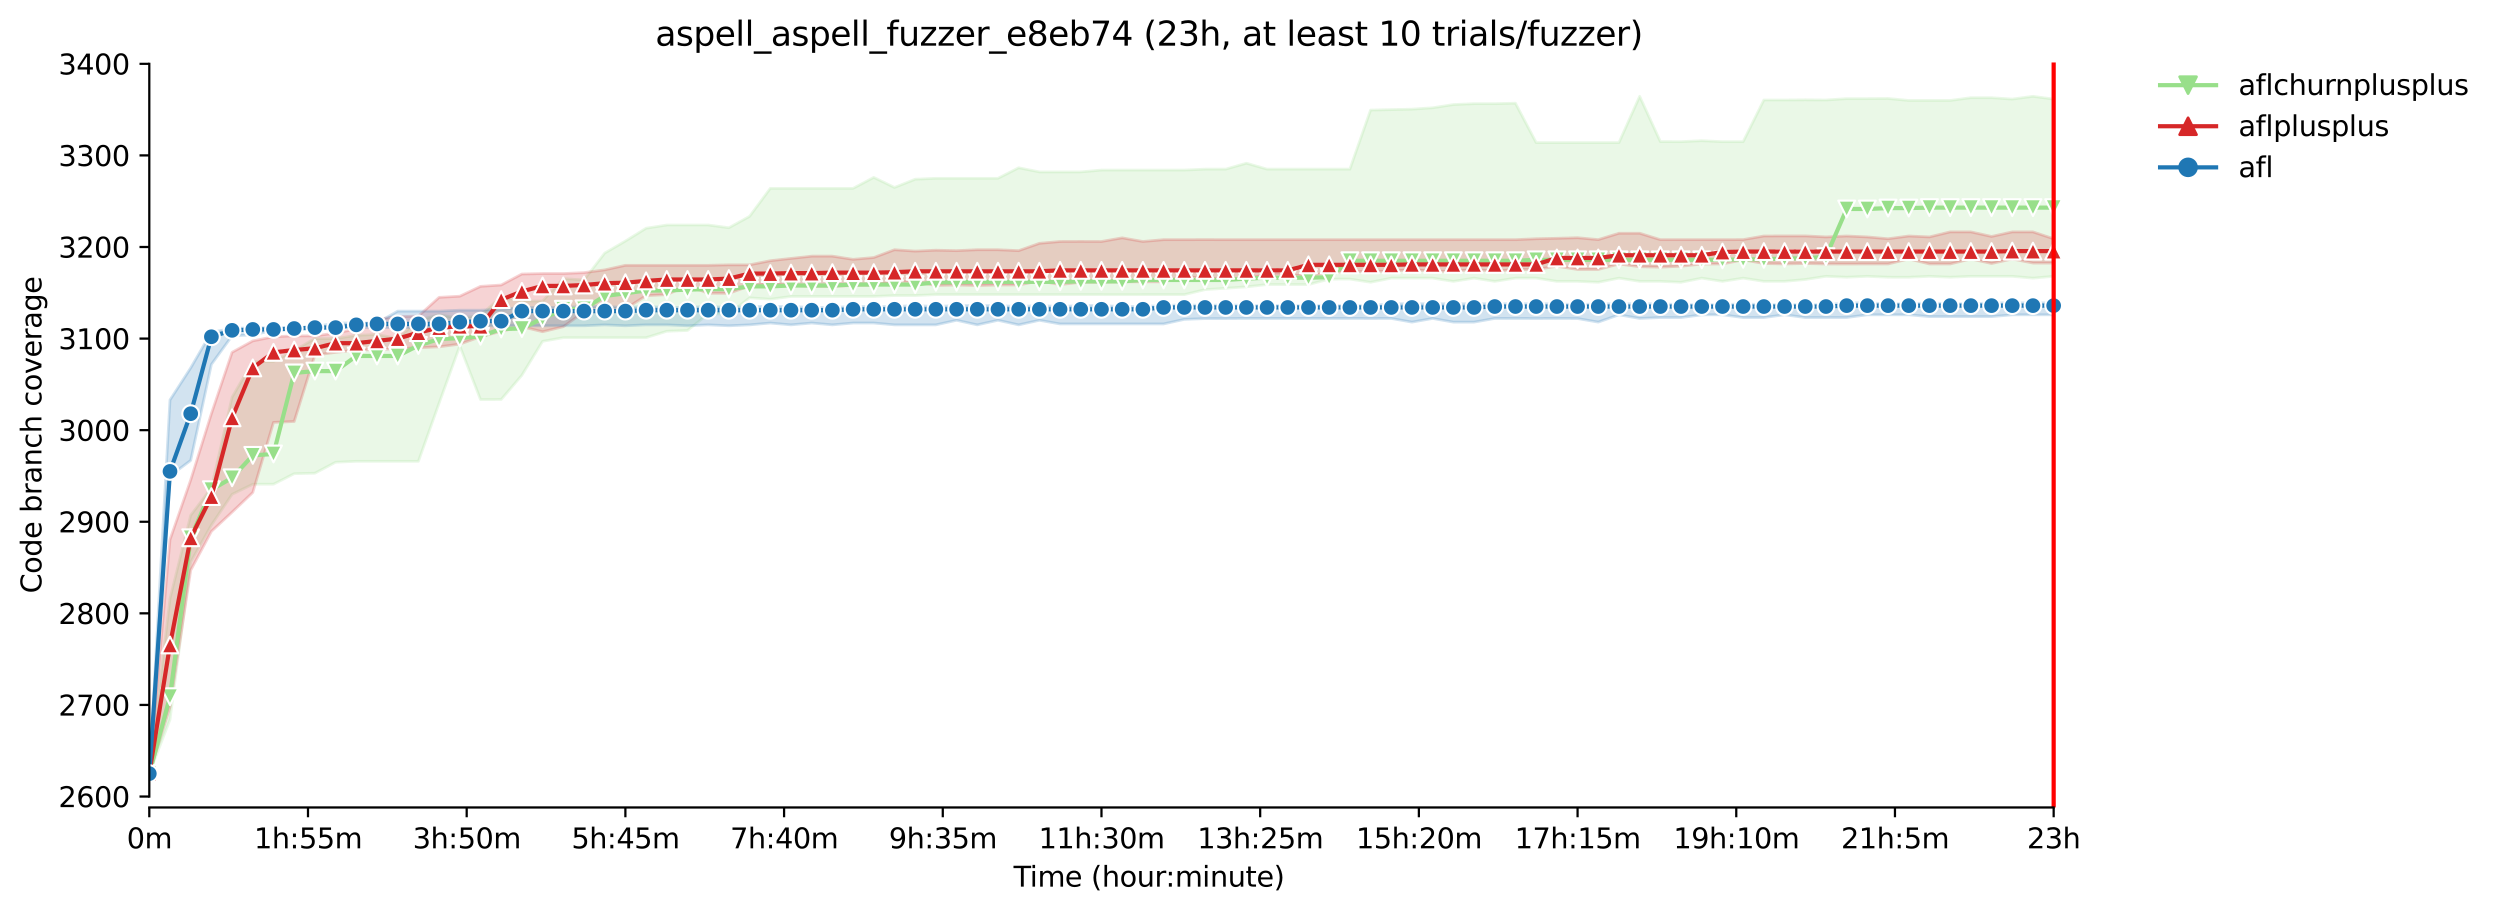 <?xml version="1.0" encoding="utf-8" standalone="no"?>
<!DOCTYPE svg PUBLIC "-//W3C//DTD SVG 1.1//EN"
  "http://www.w3.org/Graphics/SVG/1.1/DTD/svg11.dtd">
<svg xmlns:xlink="http://www.w3.org/1999/xlink" width="892.988pt" height="325.986pt" viewBox="0 0 892.988 325.986" xmlns="http://www.w3.org/2000/svg" version="1.1">
 <defs>
  <style type="text/css">*{stroke-linejoin: round; stroke-linecap: butt}</style>
 </defs>
 <g id="figure_1">
  <g id="patch_1">
   <path d="M 0 325.986 
L 892.988 325.986 
L 892.988 0 
L 0 0 
z
" style="fill: #ffffff"/>
  </g>
  <g id="axes_1">
   <g id="patch_2">
    <path d="M 53.328 288.43 
L 767.568 288.43 
L 767.568 22.318 
L 53.328 22.318 
z
" style="fill: #ffffff"/>
   </g>
   <g id="PolyCollection_1">
    <defs>
     <path id="m64da1f29af" d="M 53.328 -49.652 
L 53.328 -49.652 
L 60.722 -68.954 
L 68.116 -125.222 
L 75.509 -138.438 
L 82.903 -149.43 
L 90.297 -153.028 
L 97.691 -153.028 
L 105.085 -156.791 
L 112.478 -156.954 
L 119.872 -160.88 
L 127.266 -161.207 
L 134.66 -161.207 
L 142.054 -161.207 
L 149.447 -161.207 
L 156.841 -181.98 
L 164.235 -202.427 
L 171.629 -183.277 
L 179.023 -183.289 
L 186.416 -191.958 
L 193.81 -204.062 
L 201.204 -205.371 
L 208.598 -205.371 
L 215.991 -205.371 
L 223.385 -205.371 
L 230.779 -205.371 
L 238.173 -207.661 
L 245.567 -207.943 
L 252.96 -213.877 
L 260.354 -213.877 
L 267.748 -219.601 
L 275.142 -219.111 
L 282.536 -220.092 
L 289.929 -220.092 
L 297.323 -220.092 
L 304.717 -220.092 
L 312.111 -220.092 
L 319.505 -220.419 
L 326.898 -220.419 
L 334.292 -220.746 
L 341.686 -220.746 
L 349.08 -220.746 
L 356.473 -220.746 
L 363.867 -220.746 
L 371.261 -220.746 
L 378.655 -220.746 
L 386.049 -220.746 
L 393.442 -220.746 
L 400.836 -220.73 
L 408.23 -220.746 
L 415.624 -220.746 
L 423.018 -220.746 
L 430.411 -222.538 
L 437.805 -223.024 
L 445.199 -223.527 
L 452.593 -224.345 
L 459.987 -224.345 
L 467.38 -224.345 
L 474.774 -226.283 
L 482.168 -226.308 
L 489.562 -225.163 
L 496.955 -226.635 
L 504.349 -226.635 
L 511.743 -226.635 
L 519.137 -225.482 
L 526.531 -226.635 
L 533.924 -225.49 
L 541.318 -226.635 
L 548.712 -226.635 
L 556.106 -225.49 
L 563.5 -225.49 
L 570.893 -225.163 
L 578.287 -226.635 
L 585.681 -225.49 
L 593.075 -225.49 
L 600.468 -225.163 
L 607.862 -226.635 
L 615.256 -225.49 
L 622.65 -226.635 
L 630.044 -225.49 
L 637.437 -225.49 
L 644.831 -226.144 
L 652.225 -227.281 
L 659.619 -226.962 
L 667.013 -227.281 
L 674.406 -226.962 
L 681.8 -226.946 
L 689.194 -227.289 
L 696.588 -226.962 
L 703.982 -227.289 
L 711.375 -227.289 
L 718.769 -227.289 
L 726.163 -226.635 
L 733.557 -227.289 
L 733.557 -290.591 
L 733.557 -290.591 
L 726.163 -291.572 
L 718.769 -290.591 
L 711.375 -291.082 
L 703.982 -291.082 
L 696.588 -290.1 
L 689.194 -290.1 
L 681.8 -290.1 
L 674.406 -290.808 
L 667.013 -290.754 
L 659.619 -290.754 
L 652.225 -290.264 
L 644.831 -290.329 
L 637.437 -290.264 
L 630.044 -290.264 
L 622.65 -275.379 
L 615.256 -275.379 
L 607.862 -275.735 
L 600.468 -275.379 
L 593.075 -275.416 
L 585.681 -291.572 
L 578.287 -275.052 
L 570.893 -275.052 
L 563.5 -275.052 
L 556.106 -275.052 
L 548.712 -275.052 
L 541.318 -289.119 
L 533.924 -288.955 
L 526.531 -288.955 
L 519.137 -288.628 
L 511.743 -287.483 
L 504.349 -286.992 
L 496.955 -286.829 
L 489.562 -286.665 
L 482.168 -265.565 
L 474.774 -265.565 
L 467.38 -265.565 
L 459.987 -265.565 
L 452.593 -265.565 
L 445.199 -267.691 
L 437.805 -265.565 
L 430.411 -265.565 
L 423.018 -265.237 
L 415.624 -265.237 
L 408.23 -265.237 
L 400.836 -265.237 
L 393.442 -265.237 
L 386.049 -264.583 
L 378.655 -264.583 
L 371.261 -264.583 
L 363.867 -266.055 
L 356.473 -262.293 
L 349.08 -262.293 
L 341.686 -262.293 
L 334.292 -262.293 
L 326.898 -261.966 
L 319.505 -259.022 
L 312.111 -262.62 
L 304.717 -258.695 
L 297.323 -258.695 
L 289.929 -258.695 
L 282.536 -258.695 
L 275.142 -258.695 
L 267.748 -248.705 
L 260.354 -244.632 
L 252.96 -245.609 
L 245.567 -245.609 
L 238.173 -245.609 
L 230.779 -244.464 
L 223.385 -239.884 
L 215.991 -235.578 
L 208.598 -225.981 
L 201.204 -226.471 
L 193.81 -218.456 
L 186.416 -218.456 
L 179.023 -219.929 
L 171.629 -213.386 
L 164.235 -212.241 
L 156.841 -213.549 
L 149.447 -211.587 
L 142.054 -205.081 
L 134.66 -206.516 
L 127.266 -206.189 
L 119.872 -205.044 
L 112.478 -205.044 
L 105.085 -200.791 
L 97.691 -196.865 
L 90.297 -196.865 
L 82.903 -184.107 
L 75.509 -151.72 
L 68.116 -141.906 
L 60.722 -112.136 
L 53.328 -49.652 
z
" style="stroke: #98df8a; stroke-opacity: 0.2"/>
    </defs>
    <g clip-path="url(#pa482c66312)">
     <use xlink:href="#m64da1f29af" x="0" y="325.986" style="fill: #98df8a; fill-opacity: 0.2; stroke: #98df8a; stroke-opacity: 0.2"/>
    </g>
   </g>
   <g id="PolyCollection_2">
    <defs>
     <path id="me604257206" d="M 53.328 -49.652 
L 53.328 -49.652 
L 60.722 -73.533 
L 68.116 -122.277 
L 75.509 -136.181 
L 82.903 -143.051 
L 90.297 -150.084 
L 97.691 -175.11 
L 105.085 -175.438 
L 112.478 -199.155 
L 119.872 -200.124 
L 127.266 -200.954 
L 134.66 -201.118 
L 142.054 -201.445 
L 149.447 -201.768 
L 156.841 -202.099 
L 164.235 -203.081 
L 171.629 -205.698 
L 179.023 -207.661 
L 186.416 -209.297 
L 193.81 -207.497 
L 201.204 -209.297 
L 208.598 -214.531 
L 215.991 -214.694 
L 223.385 -215.659 
L 230.779 -220.387 
L 238.173 -220.746 
L 245.567 -224.018 
L 252.96 -221.237 
L 260.354 -221.237 
L 267.748 -223.854 
L 275.142 -224.652 
L 282.536 -224.018 
L 289.929 -223.691 
L 297.323 -223.691 
L 304.717 -224.006 
L 312.111 -224.181 
L 319.505 -225.326 
L 326.898 -225.326 
L 334.292 -224.018 
L 341.686 -224.181 
L 349.08 -224.001 
L 356.473 -224.181 
L 363.867 -224.181 
L 371.261 -225.654 
L 378.655 -224.345 
L 386.049 -225.163 
L 393.442 -225.163 
L 400.836 -225.326 
L 408.23 -225.326 
L 415.624 -225.326 
L 423.018 -227.285 
L 430.411 -226.471 
L 437.805 -226.471 
L 445.199 -226.471 
L 452.593 -227.944 
L 459.987 -227.944 
L 467.38 -227.289 
L 474.774 -228.761 
L 482.168 -228.925 
L 489.562 -229.089 
L 496.955 -229.089 
L 504.349 -229.726 
L 511.743 -229.089 
L 519.137 -229.089 
L 526.531 -229.743 
L 533.924 -229.089 
L 541.318 -229.743 
L 548.712 -229.743 
L 556.106 -230.888 
L 563.5 -229.743 
L 570.893 -229.743 
L 578.287 -231.681 
L 585.681 -230.724 
L 593.075 -230.561 
L 600.468 -230.888 
L 607.862 -231.685 
L 615.256 -231.706 
L 622.65 -233.178 
L 630.044 -231.865 
L 637.437 -231.706 
L 644.831 -231.865 
L 652.225 -231.706 
L 659.619 -231.689 
L 667.013 -231.706 
L 674.406 -231.706 
L 681.8 -233.497 
L 689.194 -231.706 
L 696.588 -231.706 
L 703.982 -233.505 
L 711.375 -231.865 
L 718.769 -233.489 
L 726.163 -232.029 
L 733.557 -232.029 
L 733.557 -240.702 
L 733.557 -240.702 
L 726.163 -243.156 
L 718.769 -243.156 
L 711.375 -241.52 
L 703.982 -243.156 
L 696.588 -243.156 
L 689.194 -241.356 
L 681.8 -241.683 
L 674.406 -240.702 
L 667.013 -241.356 
L 659.619 -241.683 
L 652.225 -241.356 
L 644.831 -241.72 
L 637.437 -241.72 
L 630.044 -241.683 
L 622.65 -240.399 
L 615.256 -240.375 
L 607.862 -240.375 
L 600.468 -240.375 
L 593.075 -240.375 
L 585.681 -242.665 
L 578.287 -242.665 
L 570.893 -240.391 
L 563.5 -241.07 
L 556.106 -240.866 
L 548.712 -240.702 
L 541.318 -240.375 
L 533.924 -240.375 
L 526.531 -240.375 
L 519.137 -240.375 
L 511.743 -240.375 
L 504.349 -240.375 
L 496.955 -240.375 
L 489.562 -240.375 
L 482.168 -240.375 
L 474.774 -240.375 
L 467.38 -240.375 
L 459.987 -240.375 
L 452.593 -240.375 
L 445.199 -240.375 
L 437.805 -240.375 
L 430.411 -240.403 
L 423.018 -240.375 
L 415.624 -240.375 
L 408.23 -239.721 
L 400.836 -241.029 
L 393.442 -239.721 
L 386.049 -239.753 
L 378.655 -239.721 
L 371.261 -239.066 
L 363.867 -236.449 
L 356.473 -236.776 
L 349.08 -236.784 
L 341.686 -236.449 
L 334.292 -236.613 
L 326.898 -236.286 
L 319.505 -236.776 
L 312.111 -233.996 
L 304.717 -233.341 
L 297.323 -234.486 
L 289.929 -234.486 
L 282.536 -233.673 
L 275.142 -232.851 
L 267.748 -231.383 
L 260.354 -231.378 
L 252.96 -231.215 
L 245.567 -231.215 
L 238.173 -231.215 
L 230.779 -231.215 
L 223.385 -231.215 
L 215.991 -229.579 
L 208.598 -228.598 
L 201.204 -228.271 
L 193.81 -228.271 
L 186.416 -228.107 
L 179.023 -224.181 
L 171.629 -223.691 
L 164.235 -220.182 
L 156.841 -219.765 
L 149.447 -213.059 
L 142.054 -212.895 
L 134.66 -211.914 
L 127.266 -208.479 
L 119.872 -207.007 
L 112.478 -206.025 
L 105.085 -206.025 
L 97.691 -205.698 
L 90.297 -204.226 
L 82.903 -200.137 
L 75.509 -178.218 
L 68.116 -154.529 
L 60.722 -133.237 
L 53.328 -49.652 
z
" style="stroke: #d62728; stroke-opacity: 0.2"/>
    </defs>
    <g clip-path="url(#pa482c66312)">
     <use xlink:href="#me604257206" x="0" y="325.986" style="fill: #d62728; fill-opacity: 0.2; stroke: #d62728; stroke-opacity: 0.2"/>
    </g>
   </g>
   <g id="PolyCollection_3">
    <defs>
     <path id="mde87632ecd" d="M 53.328 -49.652 
L 53.328 -49.652 
L 60.722 -155.973 
L 68.116 -161.534 
L 75.509 -195.827 
L 82.903 -206.025 
L 90.297 -206.352 
L 97.691 -207.988 
L 105.085 -208.315 
L 112.478 -208.642 
L 119.872 -208.969 
L 127.266 -208.969 
L 134.66 -208.969 
L 142.054 -208.969 
L 149.447 -208.969 
L 156.841 -209.297 
L 164.235 -209.297 
L 171.629 -209.624 
L 179.023 -209.624 
L 186.416 -209.624 
L 193.81 -209.624 
L 201.204 -209.624 
L 208.598 -209.624 
L 215.991 -209.943 
L 223.385 -209.624 
L 230.779 -209.951 
L 238.173 -209.951 
L 245.567 -209.624 
L 252.96 -209.951 
L 260.354 -209.624 
L 267.748 -209.951 
L 275.142 -210.605 
L 282.536 -209.951 
L 289.929 -210.605 
L 297.323 -209.951 
L 304.717 -210.605 
L 312.111 -210.605 
L 319.505 -209.951 
L 326.898 -209.951 
L 334.292 -209.951 
L 341.686 -211.587 
L 349.08 -209.951 
L 356.473 -211.587 
L 363.867 -209.951 
L 371.261 -211.587 
L 378.655 -210.278 
L 386.049 -210.278 
L 393.442 -210.278 
L 400.836 -210.278 
L 408.23 -210.278 
L 415.624 -210.278 
L 423.018 -211.914 
L 430.411 -212.192 
L 437.805 -212.192 
L 445.199 -212.241 
L 452.593 -212.241 
L 459.987 -212.241 
L 467.38 -212.241 
L 474.774 -212.241 
L 482.168 -212.241 
L 489.562 -212.208 
L 496.955 -212.241 
L 504.349 -210.932 
L 511.743 -212.241 
L 519.137 -210.932 
L 526.531 -210.932 
L 533.924 -212.241 
L 541.318 -212.241 
L 548.712 -212.208 
L 556.106 -212.241 
L 563.5 -212.208 
L 570.893 -210.932 
L 578.287 -213.549 
L 585.681 -212.241 
L 593.075 -212.568 
L 600.468 -212.568 
L 607.862 -213.525 
L 615.256 -213.549 
L 622.65 -212.568 
L 630.044 -212.568 
L 637.437 -213.549 
L 644.831 -212.568 
L 652.225 -212.568 
L 659.619 -212.568 
L 667.013 -213.549 
L 674.406 -213.549 
L 681.8 -213.549 
L 689.194 -212.895 
L 696.588 -212.895 
L 703.982 -212.895 
L 711.375 -212.895 
L 718.769 -213.533 
L 726.163 -213.549 
L 733.557 -213.549 
L 733.557 -217.802 
L 733.557 -217.802 
L 726.163 -217.802 
L 718.769 -217.802 
L 711.375 -217.802 
L 703.982 -217.475 
L 696.588 -217.475 
L 689.194 -217.802 
L 681.8 -217.475 
L 674.406 -217.475 
L 667.013 -217.802 
L 659.619 -217.802 
L 652.225 -217.148 
L 644.831 -217.148 
L 637.437 -217.156 
L 630.044 -217.148 
L 622.65 -217.475 
L 615.256 -217.148 
L 607.862 -217.148 
L 600.468 -217.148 
L 593.075 -217.475 
L 585.681 -217.475 
L 578.287 -217.475 
L 570.893 -217.475 
L 563.5 -217.148 
L 556.106 -217.475 
L 548.712 -217.475 
L 541.318 -217.475 
L 533.924 -217.475 
L 526.531 -217.475 
L 519.137 -217.475 
L 511.743 -217.475 
L 504.349 -217.475 
L 496.955 -217.475 
L 489.562 -216.821 
L 482.168 -216.821 
L 474.774 -216.821 
L 467.38 -216.821 
L 459.987 -216.821 
L 452.593 -216.821 
L 445.199 -216.821 
L 437.805 -217.148 
L 430.411 -216.821 
L 423.018 -217.148 
L 415.624 -216.821 
L 408.23 -216.502 
L 400.836 -216.494 
L 393.442 -216.821 
L 386.049 -216.821 
L 378.655 -216.494 
L 371.261 -216.821 
L 363.867 -216.494 
L 356.473 -216.821 
L 349.08 -216.821 
L 341.686 -216.821 
L 334.292 -216.494 
L 326.898 -216.821 
L 319.505 -216.494 
L 312.111 -216.494 
L 304.717 -216.494 
L 297.323 -216.166 
L 289.929 -216.166 
L 282.536 -216.494 
L 275.142 -216.494 
L 267.748 -216.494 
L 260.354 -216.166 
L 252.96 -216.494 
L 245.567 -216.166 
L 238.173 -216.166 
L 230.779 -216.494 
L 223.385 -216.166 
L 215.991 -216.494 
L 208.598 -216.494 
L 201.204 -216.166 
L 193.81 -216.166 
L 186.416 -216.166 
L 179.023 -215.512 
L 171.629 -215.185 
L 164.235 -215.185 
L 156.841 -214.858 
L 149.447 -214.858 
L 142.054 -214.858 
L 134.66 -210.605 
L 127.266 -210.605 
L 119.872 -210.605 
L 112.478 -209.297 
L 105.085 -208.969 
L 97.691 -208.969 
L 90.297 -208.969 
L 82.903 -208.642 
L 75.509 -207.334 
L 68.116 -194.575 
L 60.722 -183.125 
L 53.328 -49.652 
z
" style="stroke: #1f77b4; stroke-opacity: 0.2"/>
    </defs>
    <g clip-path="url(#pa482c66312)">
     <use xlink:href="#mde87632ecd" x="0" y="325.986" style="fill: #1f77b4; fill-opacity: 0.2; stroke: #1f77b4; stroke-opacity: 0.2"/>
    </g>
   </g>
   <g id="matplotlib.axis_1">
    <g id="xtick_1">
     <g id="line2d_1">
      <defs>
       <path id="m799491ebb1" d="M 0 0 
L 0 3.5 
" style="stroke: #000000; stroke-width: 0.8"/>
      </defs>
      <g>
       <use xlink:href="#m799491ebb1" x="53.328" y="288.43" style="stroke: #000000; stroke-width: 0.8"/>
      </g>
     </g>
     <g id="text_1">
      <!-- 0m -->
      <g transform="translate(45.277 303.029) scale(0.1 -0.1)">
       <defs>
        <path id="DejaVuSans-30" d="M 2034 4250 
Q 1547 4250 1301 3770 
Q 1056 3291 1056 2328 
Q 1056 1369 1301 889 
Q 1547 409 2034 409 
Q 2525 409 2770 889 
Q 3016 1369 3016 2328 
Q 3016 3291 2770 3770 
Q 2525 4250 2034 4250 
z
M 2034 4750 
Q 2819 4750 3233 4129 
Q 3647 3509 3647 2328 
Q 3647 1150 3233 529 
Q 2819 -91 2034 -91 
Q 1250 -91 836 529 
Q 422 1150 422 2328 
Q 422 3509 836 4129 
Q 1250 4750 2034 4750 
z
" transform="scale(0.016)"/>
        <path id="DejaVuSans-6d" d="M 3328 2828 
Q 3544 3216 3844 3400 
Q 4144 3584 4550 3584 
Q 5097 3584 5394 3201 
Q 5691 2819 5691 2113 
L 5691 0 
L 5113 0 
L 5113 2094 
Q 5113 2597 4934 2840 
Q 4756 3084 4391 3084 
Q 3944 3084 3684 2787 
Q 3425 2491 3425 1978 
L 3425 0 
L 2847 0 
L 2847 2094 
Q 2847 2600 2669 2842 
Q 2491 3084 2119 3084 
Q 1678 3084 1418 2786 
Q 1159 2488 1159 1978 
L 1159 0 
L 581 0 
L 581 3500 
L 1159 3500 
L 1159 2956 
Q 1356 3278 1631 3431 
Q 1906 3584 2284 3584 
Q 2666 3584 2933 3390 
Q 3200 3197 3328 2828 
z
" transform="scale(0.016)"/>
       </defs>
       <use xlink:href="#DejaVuSans-30"/>
       <use xlink:href="#DejaVuSans-6d" x="63.623"/>
      </g>
     </g>
    </g>
    <g id="xtick_2">
     <g id="line2d_2">
      <g>
       <use xlink:href="#m799491ebb1" x="110.014" y="288.43" style="stroke: #000000; stroke-width: 0.8"/>
      </g>
     </g>
     <g id="text_2">
      <!-- 1h:55m -->
      <g transform="translate(90.747 303.029) scale(0.1 -0.1)">
       <defs>
        <path id="DejaVuSans-31" d="M 794 531 
L 1825 531 
L 1825 4091 
L 703 3866 
L 703 4441 
L 1819 4666 
L 2450 4666 
L 2450 531 
L 3481 531 
L 3481 0 
L 794 0 
L 794 531 
z
" transform="scale(0.016)"/>
        <path id="DejaVuSans-68" d="M 3513 2113 
L 3513 0 
L 2938 0 
L 2938 2094 
Q 2938 2591 2744 2837 
Q 2550 3084 2163 3084 
Q 1697 3084 1428 2787 
Q 1159 2491 1159 1978 
L 1159 0 
L 581 0 
L 581 4863 
L 1159 4863 
L 1159 2956 
Q 1366 3272 1645 3428 
Q 1925 3584 2291 3584 
Q 2894 3584 3203 3211 
Q 3513 2838 3513 2113 
z
" transform="scale(0.016)"/>
        <path id="DejaVuSans-3a" d="M 750 794 
L 1409 794 
L 1409 0 
L 750 0 
L 750 794 
z
M 750 3309 
L 1409 3309 
L 1409 2516 
L 750 2516 
L 750 3309 
z
" transform="scale(0.016)"/>
        <path id="DejaVuSans-35" d="M 691 4666 
L 3169 4666 
L 3169 4134 
L 1269 4134 
L 1269 2991 
Q 1406 3038 1543 3061 
Q 1681 3084 1819 3084 
Q 2600 3084 3056 2656 
Q 3513 2228 3513 1497 
Q 3513 744 3044 326 
Q 2575 -91 1722 -91 
Q 1428 -91 1123 -41 
Q 819 9 494 109 
L 494 744 
Q 775 591 1075 516 
Q 1375 441 1709 441 
Q 2250 441 2565 725 
Q 2881 1009 2881 1497 
Q 2881 1984 2565 2268 
Q 2250 2553 1709 2553 
Q 1456 2553 1204 2497 
Q 953 2441 691 2322 
L 691 4666 
z
" transform="scale(0.016)"/>
       </defs>
       <use xlink:href="#DejaVuSans-31"/>
       <use xlink:href="#DejaVuSans-68" x="63.623"/>
       <use xlink:href="#DejaVuSans-3a" x="127.002"/>
       <use xlink:href="#DejaVuSans-35" x="160.693"/>
       <use xlink:href="#DejaVuSans-35" x="224.316"/>
       <use xlink:href="#DejaVuSans-6d" x="287.939"/>
      </g>
     </g>
    </g>
    <g id="xtick_3">
     <g id="line2d_3">
      <g>
       <use xlink:href="#m799491ebb1" x="166.7" y="288.43" style="stroke: #000000; stroke-width: 0.8"/>
      </g>
     </g>
     <g id="text_3">
      <!-- 3h:50m -->
      <g transform="translate(147.432 303.029) scale(0.1 -0.1)">
       <defs>
        <path id="DejaVuSans-33" d="M 2597 2516 
Q 3050 2419 3304 2112 
Q 3559 1806 3559 1356 
Q 3559 666 3084 287 
Q 2609 -91 1734 -91 
Q 1441 -91 1130 -33 
Q 819 25 488 141 
L 488 750 
Q 750 597 1062 519 
Q 1375 441 1716 441 
Q 2309 441 2620 675 
Q 2931 909 2931 1356 
Q 2931 1769 2642 2001 
Q 2353 2234 1838 2234 
L 1294 2234 
L 1294 2753 
L 1863 2753 
Q 2328 2753 2575 2939 
Q 2822 3125 2822 3475 
Q 2822 3834 2567 4026 
Q 2313 4219 1838 4219 
Q 1578 4219 1281 4162 
Q 984 4106 628 3988 
L 628 4550 
Q 988 4650 1302 4700 
Q 1616 4750 1894 4750 
Q 2613 4750 3031 4423 
Q 3450 4097 3450 3541 
Q 3450 3153 3228 2886 
Q 3006 2619 2597 2516 
z
" transform="scale(0.016)"/>
       </defs>
       <use xlink:href="#DejaVuSans-33"/>
       <use xlink:href="#DejaVuSans-68" x="63.623"/>
       <use xlink:href="#DejaVuSans-3a" x="127.002"/>
       <use xlink:href="#DejaVuSans-35" x="160.693"/>
       <use xlink:href="#DejaVuSans-30" x="224.316"/>
       <use xlink:href="#DejaVuSans-6d" x="287.939"/>
      </g>
     </g>
    </g>
    <g id="xtick_4">
     <g id="line2d_4">
      <g>
       <use xlink:href="#m799491ebb1" x="223.385" y="288.43" style="stroke: #000000; stroke-width: 0.8"/>
      </g>
     </g>
     <g id="text_4">
      <!-- 5h:45m -->
      <g transform="translate(204.118 303.029) scale(0.1 -0.1)">
       <defs>
        <path id="DejaVuSans-34" d="M 2419 4116 
L 825 1625 
L 2419 1625 
L 2419 4116 
z
M 2253 4666 
L 3047 4666 
L 3047 1625 
L 3713 1625 
L 3713 1100 
L 3047 1100 
L 3047 0 
L 2419 0 
L 2419 1100 
L 313 1100 
L 313 1709 
L 2253 4666 
z
" transform="scale(0.016)"/>
       </defs>
       <use xlink:href="#DejaVuSans-35"/>
       <use xlink:href="#DejaVuSans-68" x="63.623"/>
       <use xlink:href="#DejaVuSans-3a" x="127.002"/>
       <use xlink:href="#DejaVuSans-34" x="160.693"/>
       <use xlink:href="#DejaVuSans-35" x="224.316"/>
       <use xlink:href="#DejaVuSans-6d" x="287.939"/>
      </g>
     </g>
    </g>
    <g id="xtick_5">
     <g id="line2d_5">
      <g>
       <use xlink:href="#m799491ebb1" x="280.071" y="288.43" style="stroke: #000000; stroke-width: 0.8"/>
      </g>
     </g>
     <g id="text_5">
      <!-- 7h:40m -->
      <g transform="translate(260.804 303.029) scale(0.1 -0.1)">
       <defs>
        <path id="DejaVuSans-37" d="M 525 4666 
L 3525 4666 
L 3525 4397 
L 1831 0 
L 1172 0 
L 2766 4134 
L 525 4134 
L 525 4666 
z
" transform="scale(0.016)"/>
       </defs>
       <use xlink:href="#DejaVuSans-37"/>
       <use xlink:href="#DejaVuSans-68" x="63.623"/>
       <use xlink:href="#DejaVuSans-3a" x="127.002"/>
       <use xlink:href="#DejaVuSans-34" x="160.693"/>
       <use xlink:href="#DejaVuSans-30" x="224.316"/>
       <use xlink:href="#DejaVuSans-6d" x="287.939"/>
      </g>
     </g>
    </g>
    <g id="xtick_6">
     <g id="line2d_6">
      <g>
       <use xlink:href="#m799491ebb1" x="336.757" y="288.43" style="stroke: #000000; stroke-width: 0.8"/>
      </g>
     </g>
     <g id="text_6">
      <!-- 9h:35m -->
      <g transform="translate(317.49 303.029) scale(0.1 -0.1)">
       <defs>
        <path id="DejaVuSans-39" d="M 703 97 
L 703 672 
Q 941 559 1184 500 
Q 1428 441 1663 441 
Q 2288 441 2617 861 
Q 2947 1281 2994 2138 
Q 2813 1869 2534 1725 
Q 2256 1581 1919 1581 
Q 1219 1581 811 2004 
Q 403 2428 403 3163 
Q 403 3881 828 4315 
Q 1253 4750 1959 4750 
Q 2769 4750 3195 4129 
Q 3622 3509 3622 2328 
Q 3622 1225 3098 567 
Q 2575 -91 1691 -91 
Q 1453 -91 1209 -44 
Q 966 3 703 97 
z
M 1959 2075 
Q 2384 2075 2632 2365 
Q 2881 2656 2881 3163 
Q 2881 3666 2632 3958 
Q 2384 4250 1959 4250 
Q 1534 4250 1286 3958 
Q 1038 3666 1038 3163 
Q 1038 2656 1286 2365 
Q 1534 2075 1959 2075 
z
" transform="scale(0.016)"/>
       </defs>
       <use xlink:href="#DejaVuSans-39"/>
       <use xlink:href="#DejaVuSans-68" x="63.623"/>
       <use xlink:href="#DejaVuSans-3a" x="127.002"/>
       <use xlink:href="#DejaVuSans-33" x="160.693"/>
       <use xlink:href="#DejaVuSans-35" x="224.316"/>
       <use xlink:href="#DejaVuSans-6d" x="287.939"/>
      </g>
     </g>
    </g>
    <g id="xtick_7">
     <g id="line2d_7">
      <g>
       <use xlink:href="#m799491ebb1" x="393.442" y="288.43" style="stroke: #000000; stroke-width: 0.8"/>
      </g>
     </g>
     <g id="text_7">
      <!-- 11h:30m -->
      <g transform="translate(370.994 303.029) scale(0.1 -0.1)">
       <use xlink:href="#DejaVuSans-31"/>
       <use xlink:href="#DejaVuSans-31" x="63.623"/>
       <use xlink:href="#DejaVuSans-68" x="127.246"/>
       <use xlink:href="#DejaVuSans-3a" x="190.625"/>
       <use xlink:href="#DejaVuSans-33" x="224.316"/>
       <use xlink:href="#DejaVuSans-30" x="287.939"/>
       <use xlink:href="#DejaVuSans-6d" x="351.562"/>
      </g>
     </g>
    </g>
    <g id="xtick_8">
     <g id="line2d_8">
      <g>
       <use xlink:href="#m799491ebb1" x="450.128" y="288.43" style="stroke: #000000; stroke-width: 0.8"/>
      </g>
     </g>
     <g id="text_8">
      <!-- 13h:25m -->
      <g transform="translate(427.68 303.029) scale(0.1 -0.1)">
       <defs>
        <path id="DejaVuSans-32" d="M 1228 531 
L 3431 531 
L 3431 0 
L 469 0 
L 469 531 
Q 828 903 1448 1529 
Q 2069 2156 2228 2338 
Q 2531 2678 2651 2914 
Q 2772 3150 2772 3378 
Q 2772 3750 2511 3984 
Q 2250 4219 1831 4219 
Q 1534 4219 1204 4116 
Q 875 4013 500 3803 
L 500 4441 
Q 881 4594 1212 4672 
Q 1544 4750 1819 4750 
Q 2544 4750 2975 4387 
Q 3406 4025 3406 3419 
Q 3406 3131 3298 2873 
Q 3191 2616 2906 2266 
Q 2828 2175 2409 1742 
Q 1991 1309 1228 531 
z
" transform="scale(0.016)"/>
       </defs>
       <use xlink:href="#DejaVuSans-31"/>
       <use xlink:href="#DejaVuSans-33" x="63.623"/>
       <use xlink:href="#DejaVuSans-68" x="127.246"/>
       <use xlink:href="#DejaVuSans-3a" x="190.625"/>
       <use xlink:href="#DejaVuSans-32" x="224.316"/>
       <use xlink:href="#DejaVuSans-35" x="287.939"/>
       <use xlink:href="#DejaVuSans-6d" x="351.562"/>
      </g>
     </g>
    </g>
    <g id="xtick_9">
     <g id="line2d_9">
      <g>
       <use xlink:href="#m799491ebb1" x="506.814" y="288.43" style="stroke: #000000; stroke-width: 0.8"/>
      </g>
     </g>
     <g id="text_9">
      <!-- 15h:20m -->
      <g transform="translate(484.365 303.029) scale(0.1 -0.1)">
       <use xlink:href="#DejaVuSans-31"/>
       <use xlink:href="#DejaVuSans-35" x="63.623"/>
       <use xlink:href="#DejaVuSans-68" x="127.246"/>
       <use xlink:href="#DejaVuSans-3a" x="190.625"/>
       <use xlink:href="#DejaVuSans-32" x="224.316"/>
       <use xlink:href="#DejaVuSans-30" x="287.939"/>
       <use xlink:href="#DejaVuSans-6d" x="351.562"/>
      </g>
     </g>
    </g>
    <g id="xtick_10">
     <g id="line2d_10">
      <g>
       <use xlink:href="#m799491ebb1" x="563.5" y="288.43" style="stroke: #000000; stroke-width: 0.8"/>
      </g>
     </g>
     <g id="text_10">
      <!-- 17h:15m -->
      <g transform="translate(541.051 303.029) scale(0.1 -0.1)">
       <use xlink:href="#DejaVuSans-31"/>
       <use xlink:href="#DejaVuSans-37" x="63.623"/>
       <use xlink:href="#DejaVuSans-68" x="127.246"/>
       <use xlink:href="#DejaVuSans-3a" x="190.625"/>
       <use xlink:href="#DejaVuSans-31" x="224.316"/>
       <use xlink:href="#DejaVuSans-35" x="287.939"/>
       <use xlink:href="#DejaVuSans-6d" x="351.562"/>
      </g>
     </g>
    </g>
    <g id="xtick_11">
     <g id="line2d_11">
      <g>
       <use xlink:href="#m799491ebb1" x="620.185" y="288.43" style="stroke: #000000; stroke-width: 0.8"/>
      </g>
     </g>
     <g id="text_11">
      <!-- 19h:10m -->
      <g transform="translate(597.737 303.029) scale(0.1 -0.1)">
       <use xlink:href="#DejaVuSans-31"/>
       <use xlink:href="#DejaVuSans-39" x="63.623"/>
       <use xlink:href="#DejaVuSans-68" x="127.246"/>
       <use xlink:href="#DejaVuSans-3a" x="190.625"/>
       <use xlink:href="#DejaVuSans-31" x="224.316"/>
       <use xlink:href="#DejaVuSans-30" x="287.939"/>
       <use xlink:href="#DejaVuSans-6d" x="351.562"/>
      </g>
     </g>
    </g>
    <g id="xtick_12">
     <g id="line2d_12">
      <g>
       <use xlink:href="#m799491ebb1" x="676.871" y="288.43" style="stroke: #000000; stroke-width: 0.8"/>
      </g>
     </g>
     <g id="text_12">
      <!-- 21h:5m -->
      <g transform="translate(657.604 303.029) scale(0.1 -0.1)">
       <use xlink:href="#DejaVuSans-32"/>
       <use xlink:href="#DejaVuSans-31" x="63.623"/>
       <use xlink:href="#DejaVuSans-68" x="127.246"/>
       <use xlink:href="#DejaVuSans-3a" x="190.625"/>
       <use xlink:href="#DejaVuSans-35" x="224.316"/>
       <use xlink:href="#DejaVuSans-6d" x="287.939"/>
      </g>
     </g>
    </g>
    <g id="xtick_13">
     <g id="line2d_13">
      <g>
       <use xlink:href="#m799491ebb1" x="733.557" y="288.43" style="stroke: #000000; stroke-width: 0.8"/>
      </g>
     </g>
     <g id="text_13">
      <!-- 23h -->
      <g transform="translate(724.025 303.029) scale(0.1 -0.1)">
       <use xlink:href="#DejaVuSans-32"/>
       <use xlink:href="#DejaVuSans-33" x="63.623"/>
       <use xlink:href="#DejaVuSans-68" x="127.246"/>
      </g>
     </g>
    </g>
    <g id="text_14">
     <!-- Time (hour:minute) -->
     <g transform="translate(362.041 316.707) scale(0.1 -0.1)">
      <defs>
       <path id="DejaVuSans-54" d="M -19 4666 
L 3928 4666 
L 3928 4134 
L 2272 4134 
L 2272 0 
L 1638 0 
L 1638 4134 
L -19 4134 
L -19 4666 
z
" transform="scale(0.016)"/>
       <path id="DejaVuSans-69" d="M 603 3500 
L 1178 3500 
L 1178 0 
L 603 0 
L 603 3500 
z
M 603 4863 
L 1178 4863 
L 1178 4134 
L 603 4134 
L 603 4863 
z
" transform="scale(0.016)"/>
       <path id="DejaVuSans-65" d="M 3597 1894 
L 3597 1613 
L 953 1613 
Q 991 1019 1311 708 
Q 1631 397 2203 397 
Q 2534 397 2845 478 
Q 3156 559 3463 722 
L 3463 178 
Q 3153 47 2828 -22 
Q 2503 -91 2169 -91 
Q 1331 -91 842 396 
Q 353 884 353 1716 
Q 353 2575 817 3079 
Q 1281 3584 2069 3584 
Q 2775 3584 3186 3129 
Q 3597 2675 3597 1894 
z
M 3022 2063 
Q 3016 2534 2758 2815 
Q 2500 3097 2075 3097 
Q 1594 3097 1305 2825 
Q 1016 2553 972 2059 
L 3022 2063 
z
" transform="scale(0.016)"/>
       <path id="DejaVuSans-20" transform="scale(0.016)"/>
       <path id="DejaVuSans-28" d="M 1984 4856 
Q 1566 4138 1362 3434 
Q 1159 2731 1159 2009 
Q 1159 1288 1364 580 
Q 1569 -128 1984 -844 
L 1484 -844 
Q 1016 -109 783 600 
Q 550 1309 550 2009 
Q 550 2706 781 3412 
Q 1013 4119 1484 4856 
L 1984 4856 
z
" transform="scale(0.016)"/>
       <path id="DejaVuSans-6f" d="M 1959 3097 
Q 1497 3097 1228 2736 
Q 959 2375 959 1747 
Q 959 1119 1226 758 
Q 1494 397 1959 397 
Q 2419 397 2687 759 
Q 2956 1122 2956 1747 
Q 2956 2369 2687 2733 
Q 2419 3097 1959 3097 
z
M 1959 3584 
Q 2709 3584 3137 3096 
Q 3566 2609 3566 1747 
Q 3566 888 3137 398 
Q 2709 -91 1959 -91 
Q 1206 -91 779 398 
Q 353 888 353 1747 
Q 353 2609 779 3096 
Q 1206 3584 1959 3584 
z
" transform="scale(0.016)"/>
       <path id="DejaVuSans-75" d="M 544 1381 
L 544 3500 
L 1119 3500 
L 1119 1403 
Q 1119 906 1312 657 
Q 1506 409 1894 409 
Q 2359 409 2629 706 
Q 2900 1003 2900 1516 
L 2900 3500 
L 3475 3500 
L 3475 0 
L 2900 0 
L 2900 538 
Q 2691 219 2414 64 
Q 2138 -91 1772 -91 
Q 1169 -91 856 284 
Q 544 659 544 1381 
z
M 1991 3584 
L 1991 3584 
z
" transform="scale(0.016)"/>
       <path id="DejaVuSans-72" d="M 2631 2963 
Q 2534 3019 2420 3045 
Q 2306 3072 2169 3072 
Q 1681 3072 1420 2755 
Q 1159 2438 1159 1844 
L 1159 0 
L 581 0 
L 581 3500 
L 1159 3500 
L 1159 2956 
Q 1341 3275 1631 3429 
Q 1922 3584 2338 3584 
Q 2397 3584 2469 3576 
Q 2541 3569 2628 3553 
L 2631 2963 
z
" transform="scale(0.016)"/>
       <path id="DejaVuSans-6e" d="M 3513 2113 
L 3513 0 
L 2938 0 
L 2938 2094 
Q 2938 2591 2744 2837 
Q 2550 3084 2163 3084 
Q 1697 3084 1428 2787 
Q 1159 2491 1159 1978 
L 1159 0 
L 581 0 
L 581 3500 
L 1159 3500 
L 1159 2956 
Q 1366 3272 1645 3428 
Q 1925 3584 2291 3584 
Q 2894 3584 3203 3211 
Q 3513 2838 3513 2113 
z
" transform="scale(0.016)"/>
       <path id="DejaVuSans-74" d="M 1172 4494 
L 1172 3500 
L 2356 3500 
L 2356 3053 
L 1172 3053 
L 1172 1153 
Q 1172 725 1289 603 
Q 1406 481 1766 481 
L 2356 481 
L 2356 0 
L 1766 0 
Q 1100 0 847 248 
Q 594 497 594 1153 
L 594 3053 
L 172 3053 
L 172 3500 
L 594 3500 
L 594 4494 
L 1172 4494 
z
" transform="scale(0.016)"/>
       <path id="DejaVuSans-29" d="M 513 4856 
L 1013 4856 
Q 1481 4119 1714 3412 
Q 1947 2706 1947 2009 
Q 1947 1309 1714 600 
Q 1481 -109 1013 -844 
L 513 -844 
Q 928 -128 1133 580 
Q 1338 1288 1338 2009 
Q 1338 2731 1133 3434 
Q 928 4138 513 4856 
z
" transform="scale(0.016)"/>
      </defs>
      <use xlink:href="#DejaVuSans-54"/>
      <use xlink:href="#DejaVuSans-69" x="57.959"/>
      <use xlink:href="#DejaVuSans-6d" x="85.742"/>
      <use xlink:href="#DejaVuSans-65" x="183.154"/>
      <use xlink:href="#DejaVuSans-20" x="244.678"/>
      <use xlink:href="#DejaVuSans-28" x="276.465"/>
      <use xlink:href="#DejaVuSans-68" x="315.479"/>
      <use xlink:href="#DejaVuSans-6f" x="378.857"/>
      <use xlink:href="#DejaVuSans-75" x="440.039"/>
      <use xlink:href="#DejaVuSans-72" x="503.418"/>
      <use xlink:href="#DejaVuSans-3a" x="542.781"/>
      <use xlink:href="#DejaVuSans-6d" x="576.473"/>
      <use xlink:href="#DejaVuSans-69" x="673.885"/>
      <use xlink:href="#DejaVuSans-6e" x="701.668"/>
      <use xlink:href="#DejaVuSans-75" x="765.047"/>
      <use xlink:href="#DejaVuSans-74" x="828.426"/>
      <use xlink:href="#DejaVuSans-65" x="867.635"/>
      <use xlink:href="#DejaVuSans-29" x="929.158"/>
     </g>
    </g>
   </g>
   <g id="matplotlib.axis_2">
    <g id="ytick_1">
     <g id="line2d_14">
      <defs>
       <path id="m8a29bc4a64" d="M 0 0 
L -3.5 0 
" style="stroke: #000000; stroke-width: 0.8"/>
      </defs>
      <g>
       <use xlink:href="#m8a29bc4a64" x="53.328" y="284.513" style="stroke: #000000; stroke-width: 0.8"/>
      </g>
     </g>
     <g id="text_15">
      <!-- 2600 -->
      <g transform="translate(20.878 288.312) scale(0.1 -0.1)">
       <defs>
        <path id="DejaVuSans-36" d="M 2113 2584 
Q 1688 2584 1439 2293 
Q 1191 2003 1191 1497 
Q 1191 994 1439 701 
Q 1688 409 2113 409 
Q 2538 409 2786 701 
Q 3034 994 3034 1497 
Q 3034 2003 2786 2293 
Q 2538 2584 2113 2584 
z
M 3366 4563 
L 3366 3988 
Q 3128 4100 2886 4159 
Q 2644 4219 2406 4219 
Q 1781 4219 1451 3797 
Q 1122 3375 1075 2522 
Q 1259 2794 1537 2939 
Q 1816 3084 2150 3084 
Q 2853 3084 3261 2657 
Q 3669 2231 3669 1497 
Q 3669 778 3244 343 
Q 2819 -91 2113 -91 
Q 1303 -91 875 529 
Q 447 1150 447 2328 
Q 447 3434 972 4092 
Q 1497 4750 2381 4750 
Q 2619 4750 2861 4703 
Q 3103 4656 3366 4563 
z
" transform="scale(0.016)"/>
       </defs>
       <use xlink:href="#DejaVuSans-32"/>
       <use xlink:href="#DejaVuSans-36" x="63.623"/>
       <use xlink:href="#DejaVuSans-30" x="127.246"/>
       <use xlink:href="#DejaVuSans-30" x="190.869"/>
      </g>
     </g>
    </g>
    <g id="ytick_2">
     <g id="line2d_15">
      <g>
       <use xlink:href="#m8a29bc4a64" x="53.328" y="251.799" style="stroke: #000000; stroke-width: 0.8"/>
      </g>
     </g>
     <g id="text_16">
      <!-- 2700 -->
      <g transform="translate(20.878 255.598) scale(0.1 -0.1)">
       <use xlink:href="#DejaVuSans-32"/>
       <use xlink:href="#DejaVuSans-37" x="63.623"/>
       <use xlink:href="#DejaVuSans-30" x="127.246"/>
       <use xlink:href="#DejaVuSans-30" x="190.869"/>
      </g>
     </g>
    </g>
    <g id="ytick_3">
     <g id="line2d_16">
      <g>
       <use xlink:href="#m8a29bc4a64" x="53.328" y="219.085" style="stroke: #000000; stroke-width: 0.8"/>
      </g>
     </g>
     <g id="text_17">
      <!-- 2800 -->
      <g transform="translate(20.878 222.884) scale(0.1 -0.1)">
       <defs>
        <path id="DejaVuSans-38" d="M 2034 2216 
Q 1584 2216 1326 1975 
Q 1069 1734 1069 1313 
Q 1069 891 1326 650 
Q 1584 409 2034 409 
Q 2484 409 2743 651 
Q 3003 894 3003 1313 
Q 3003 1734 2745 1975 
Q 2488 2216 2034 2216 
z
M 1403 2484 
Q 997 2584 770 2862 
Q 544 3141 544 3541 
Q 544 4100 942 4425 
Q 1341 4750 2034 4750 
Q 2731 4750 3128 4425 
Q 3525 4100 3525 3541 
Q 3525 3141 3298 2862 
Q 3072 2584 2669 2484 
Q 3125 2378 3379 2068 
Q 3634 1759 3634 1313 
Q 3634 634 3220 271 
Q 2806 -91 2034 -91 
Q 1263 -91 848 271 
Q 434 634 434 1313 
Q 434 1759 690 2068 
Q 947 2378 1403 2484 
z
M 1172 3481 
Q 1172 3119 1398 2916 
Q 1625 2713 2034 2713 
Q 2441 2713 2670 2916 
Q 2900 3119 2900 3481 
Q 2900 3844 2670 4047 
Q 2441 4250 2034 4250 
Q 1625 4250 1398 4047 
Q 1172 3844 1172 3481 
z
" transform="scale(0.016)"/>
       </defs>
       <use xlink:href="#DejaVuSans-32"/>
       <use xlink:href="#DejaVuSans-38" x="63.623"/>
       <use xlink:href="#DejaVuSans-30" x="127.246"/>
       <use xlink:href="#DejaVuSans-30" x="190.869"/>
      </g>
     </g>
    </g>
    <g id="ytick_4">
     <g id="line2d_17">
      <g>
       <use xlink:href="#m8a29bc4a64" x="53.328" y="186.371" style="stroke: #000000; stroke-width: 0.8"/>
      </g>
     </g>
     <g id="text_18">
      <!-- 2900 -->
      <g transform="translate(20.878 190.17) scale(0.1 -0.1)">
       <use xlink:href="#DejaVuSans-32"/>
       <use xlink:href="#DejaVuSans-39" x="63.623"/>
       <use xlink:href="#DejaVuSans-30" x="127.246"/>
       <use xlink:href="#DejaVuSans-30" x="190.869"/>
      </g>
     </g>
    </g>
    <g id="ytick_5">
     <g id="line2d_18">
      <g>
       <use xlink:href="#m8a29bc4a64" x="53.328" y="153.657" style="stroke: #000000; stroke-width: 0.8"/>
      </g>
     </g>
     <g id="text_19">
      <!-- 3000 -->
      <g transform="translate(20.878 157.456) scale(0.1 -0.1)">
       <use xlink:href="#DejaVuSans-33"/>
       <use xlink:href="#DejaVuSans-30" x="63.623"/>
       <use xlink:href="#DejaVuSans-30" x="127.246"/>
       <use xlink:href="#DejaVuSans-30" x="190.869"/>
      </g>
     </g>
    </g>
    <g id="ytick_6">
     <g id="line2d_19">
      <g>
       <use xlink:href="#m8a29bc4a64" x="53.328" y="120.943" style="stroke: #000000; stroke-width: 0.8"/>
      </g>
     </g>
     <g id="text_20">
      <!-- 3100 -->
      <g transform="translate(20.878 124.742) scale(0.1 -0.1)">
       <use xlink:href="#DejaVuSans-33"/>
       <use xlink:href="#DejaVuSans-31" x="63.623"/>
       <use xlink:href="#DejaVuSans-30" x="127.246"/>
       <use xlink:href="#DejaVuSans-30" x="190.869"/>
      </g>
     </g>
    </g>
    <g id="ytick_7">
     <g id="line2d_20">
      <g>
       <use xlink:href="#m8a29bc4a64" x="53.328" y="88.229" style="stroke: #000000; stroke-width: 0.8"/>
      </g>
     </g>
     <g id="text_21">
      <!-- 3200 -->
      <g transform="translate(20.878 92.028) scale(0.1 -0.1)">
       <use xlink:href="#DejaVuSans-33"/>
       <use xlink:href="#DejaVuSans-32" x="63.623"/>
       <use xlink:href="#DejaVuSans-30" x="127.246"/>
       <use xlink:href="#DejaVuSans-30" x="190.869"/>
      </g>
     </g>
    </g>
    <g id="ytick_8">
     <g id="line2d_21">
      <g>
       <use xlink:href="#m8a29bc4a64" x="53.328" y="55.515" style="stroke: #000000; stroke-width: 0.8"/>
      </g>
     </g>
     <g id="text_22">
      <!-- 3300 -->
      <g transform="translate(20.878 59.314) scale(0.1 -0.1)">
       <use xlink:href="#DejaVuSans-33"/>
       <use xlink:href="#DejaVuSans-33" x="63.623"/>
       <use xlink:href="#DejaVuSans-30" x="127.246"/>
       <use xlink:href="#DejaVuSans-30" x="190.869"/>
      </g>
     </g>
    </g>
    <g id="ytick_9">
     <g id="line2d_22">
      <g>
       <use xlink:href="#m8a29bc4a64" x="53.328" y="22.801" style="stroke: #000000; stroke-width: 0.8"/>
      </g>
     </g>
     <g id="text_23">
      <!-- 3400 -->
      <g transform="translate(20.878 26.6) scale(0.1 -0.1)">
       <use xlink:href="#DejaVuSans-33"/>
       <use xlink:href="#DejaVuSans-34" x="63.623"/>
       <use xlink:href="#DejaVuSans-30" x="127.246"/>
       <use xlink:href="#DejaVuSans-30" x="190.869"/>
      </g>
     </g>
    </g>
    <g id="text_24">
     <!-- Code branch coverage -->
     <g transform="translate(14.798 211.949) rotate(-90) scale(0.1 -0.1)">
      <defs>
       <path id="DejaVuSans-43" d="M 4122 4306 
L 4122 3641 
Q 3803 3938 3442 4084 
Q 3081 4231 2675 4231 
Q 1875 4231 1450 3742 
Q 1025 3253 1025 2328 
Q 1025 1406 1450 917 
Q 1875 428 2675 428 
Q 3081 428 3442 575 
Q 3803 722 4122 1019 
L 4122 359 
Q 3791 134 3420 21 
Q 3050 -91 2638 -91 
Q 1578 -91 968 557 
Q 359 1206 359 2328 
Q 359 3453 968 4101 
Q 1578 4750 2638 4750 
Q 3056 4750 3426 4639 
Q 3797 4528 4122 4306 
z
" transform="scale(0.016)"/>
       <path id="DejaVuSans-64" d="M 2906 2969 
L 2906 4863 
L 3481 4863 
L 3481 0 
L 2906 0 
L 2906 525 
Q 2725 213 2448 61 
Q 2172 -91 1784 -91 
Q 1150 -91 751 415 
Q 353 922 353 1747 
Q 353 2572 751 3078 
Q 1150 3584 1784 3584 
Q 2172 3584 2448 3432 
Q 2725 3281 2906 2969 
z
M 947 1747 
Q 947 1113 1208 752 
Q 1469 391 1925 391 
Q 2381 391 2643 752 
Q 2906 1113 2906 1747 
Q 2906 2381 2643 2742 
Q 2381 3103 1925 3103 
Q 1469 3103 1208 2742 
Q 947 2381 947 1747 
z
" transform="scale(0.016)"/>
       <path id="DejaVuSans-62" d="M 3116 1747 
Q 3116 2381 2855 2742 
Q 2594 3103 2138 3103 
Q 1681 3103 1420 2742 
Q 1159 2381 1159 1747 
Q 1159 1113 1420 752 
Q 1681 391 2138 391 
Q 2594 391 2855 752 
Q 3116 1113 3116 1747 
z
M 1159 2969 
Q 1341 3281 1617 3432 
Q 1894 3584 2278 3584 
Q 2916 3584 3314 3078 
Q 3713 2572 3713 1747 
Q 3713 922 3314 415 
Q 2916 -91 2278 -91 
Q 1894 -91 1617 61 
Q 1341 213 1159 525 
L 1159 0 
L 581 0 
L 581 4863 
L 1159 4863 
L 1159 2969 
z
" transform="scale(0.016)"/>
       <path id="DejaVuSans-61" d="M 2194 1759 
Q 1497 1759 1228 1600 
Q 959 1441 959 1056 
Q 959 750 1161 570 
Q 1363 391 1709 391 
Q 2188 391 2477 730 
Q 2766 1069 2766 1631 
L 2766 1759 
L 2194 1759 
z
M 3341 1997 
L 3341 0 
L 2766 0 
L 2766 531 
Q 2569 213 2275 61 
Q 1981 -91 1556 -91 
Q 1019 -91 701 211 
Q 384 513 384 1019 
Q 384 1609 779 1909 
Q 1175 2209 1959 2209 
L 2766 2209 
L 2766 2266 
Q 2766 2663 2505 2880 
Q 2244 3097 1772 3097 
Q 1472 3097 1187 3025 
Q 903 2953 641 2809 
L 641 3341 
Q 956 3463 1253 3523 
Q 1550 3584 1831 3584 
Q 2591 3584 2966 3190 
Q 3341 2797 3341 1997 
z
" transform="scale(0.016)"/>
       <path id="DejaVuSans-63" d="M 3122 3366 
L 3122 2828 
Q 2878 2963 2633 3030 
Q 2388 3097 2138 3097 
Q 1578 3097 1268 2742 
Q 959 2388 959 1747 
Q 959 1106 1268 751 
Q 1578 397 2138 397 
Q 2388 397 2633 464 
Q 2878 531 3122 666 
L 3122 134 
Q 2881 22 2623 -34 
Q 2366 -91 2075 -91 
Q 1284 -91 818 406 
Q 353 903 353 1747 
Q 353 2603 823 3093 
Q 1294 3584 2113 3584 
Q 2378 3584 2631 3529 
Q 2884 3475 3122 3366 
z
" transform="scale(0.016)"/>
       <path id="DejaVuSans-76" d="M 191 3500 
L 800 3500 
L 1894 563 
L 2988 3500 
L 3597 3500 
L 2284 0 
L 1503 0 
L 191 3500 
z
" transform="scale(0.016)"/>
       <path id="DejaVuSans-67" d="M 2906 1791 
Q 2906 2416 2648 2759 
Q 2391 3103 1925 3103 
Q 1463 3103 1205 2759 
Q 947 2416 947 1791 
Q 947 1169 1205 825 
Q 1463 481 1925 481 
Q 2391 481 2648 825 
Q 2906 1169 2906 1791 
z
M 3481 434 
Q 3481 -459 3084 -895 
Q 2688 -1331 1869 -1331 
Q 1566 -1331 1297 -1286 
Q 1028 -1241 775 -1147 
L 775 -588 
Q 1028 -725 1275 -790 
Q 1522 -856 1778 -856 
Q 2344 -856 2625 -561 
Q 2906 -266 2906 331 
L 2906 616 
Q 2728 306 2450 153 
Q 2172 0 1784 0 
Q 1141 0 747 490 
Q 353 981 353 1791 
Q 353 2603 747 3093 
Q 1141 3584 1784 3584 
Q 2172 3584 2450 3431 
Q 2728 3278 2906 2969 
L 2906 3500 
L 3481 3500 
L 3481 434 
z
" transform="scale(0.016)"/>
      </defs>
      <use xlink:href="#DejaVuSans-43"/>
      <use xlink:href="#DejaVuSans-6f" x="69.824"/>
      <use xlink:href="#DejaVuSans-64" x="131.006"/>
      <use xlink:href="#DejaVuSans-65" x="194.482"/>
      <use xlink:href="#DejaVuSans-20" x="256.006"/>
      <use xlink:href="#DejaVuSans-62" x="287.793"/>
      <use xlink:href="#DejaVuSans-72" x="351.27"/>
      <use xlink:href="#DejaVuSans-61" x="392.383"/>
      <use xlink:href="#DejaVuSans-6e" x="453.662"/>
      <use xlink:href="#DejaVuSans-63" x="517.041"/>
      <use xlink:href="#DejaVuSans-68" x="572.021"/>
      <use xlink:href="#DejaVuSans-20" x="635.4"/>
      <use xlink:href="#DejaVuSans-63" x="667.188"/>
      <use xlink:href="#DejaVuSans-6f" x="722.168"/>
      <use xlink:href="#DejaVuSans-76" x="783.35"/>
      <use xlink:href="#DejaVuSans-65" x="842.529"/>
      <use xlink:href="#DejaVuSans-72" x="904.053"/>
      <use xlink:href="#DejaVuSans-61" x="945.166"/>
      <use xlink:href="#DejaVuSans-67" x="1006.445"/>
      <use xlink:href="#DejaVuSans-65" x="1069.922"/>
     </g>
    </g>
   </g>
   <g id="line2d_23">
    <path d="M 53.328 276.334 
L 60.722 248.854 
L 68.116 192.096 
L 75.509 174.921 
L 82.903 170.668 
L 90.297 162.653 
L 97.691 162.162 
L 105.085 133.21 
L 112.478 132.556 
L 119.872 132.556 
L 127.266 127.158 
L 134.66 127.158 
L 142.054 127.158 
L 149.447 123.396 
L 156.841 121.106 
L 164.235 120.779 
L 171.629 120.125 
L 179.023 117.508 
L 186.416 117.344 
L 193.81 113.746 
L 201.204 110.474 
L 208.598 110.311 
L 215.991 105.731 
L 223.385 104.749 
L 230.779 103.768 
L 238.173 103.768 
L 245.567 103.441 
L 252.96 103.277 
L 260.354 103.277 
L 267.748 102.296 
L 275.142 102.296 
L 282.536 101.969 
L 289.929 101.969 
L 297.323 101.969 
L 304.717 101.641 
L 312.111 101.641 
L 319.505 101.641 
L 326.898 101.641 
L 334.292 100.824 
L 341.686 100.824 
L 349.08 100.66 
L 356.473 100.66 
L 363.867 100.66 
L 371.261 100.66 
L 378.655 100.66 
L 386.049 100.496 
L 393.442 100.496 
L 400.836 100.496 
L 408.23 100.006 
L 415.624 100.006 
L 423.018 100.006 
L 430.411 100.006 
L 437.805 100.006 
L 445.199 99.515 
L 452.593 99.188 
L 459.987 99.188 
L 467.38 99.188 
L 474.774 99.024 
L 482.168 93.136 
L 489.562 93.136 
L 496.955 93.136 
L 504.349 93.136 
L 511.743 93.136 
L 519.137 93.136 
L 526.531 93.136 
L 533.924 93.136 
L 541.318 93.136 
L 548.712 92.809 
L 556.106 92.809 
L 563.5 92.809 
L 570.893 92.809 
L 578.287 92.809 
L 585.681 92.809 
L 593.075 92.809 
L 600.468 92.809 
L 607.862 92.809 
L 615.256 92.809 
L 622.65 92.645 
L 630.044 92.645 
L 637.437 92.318 
L 644.831 92.318 
L 652.225 91.664 
L 659.619 74.652 
L 667.013 74.652 
L 674.406 74.325 
L 681.8 74.325 
L 689.194 74.162 
L 696.588 74.162 
L 703.982 74.162 
L 711.375 74.162 
L 718.769 74.162 
L 726.163 74.162 
L 733.557 74.162 
" clip-path="url(#pa482c66312)" style="fill: none; stroke: #98df8a; stroke-width: 1.5; stroke-linecap: square"/>
    <defs>
     <path id="m299bc83ab7" d="M -0 3 
L 3 -3 
L -3 -3 
z
" style="stroke: #ffffff; stroke-width: 0.75; stroke-linejoin: miter"/>
    </defs>
    <g clip-path="url(#pa482c66312)">
     <use xlink:href="#m299bc83ab7" x="53.328" y="276.334" style="fill: #98df8a; stroke: #ffffff; stroke-width: 0.75; stroke-linejoin: miter"/>
     <use xlink:href="#m299bc83ab7" x="60.722" y="248.854" style="fill: #98df8a; stroke: #ffffff; stroke-width: 0.75; stroke-linejoin: miter"/>
     <use xlink:href="#m299bc83ab7" x="68.116" y="192.096" style="fill: #98df8a; stroke: #ffffff; stroke-width: 0.75; stroke-linejoin: miter"/>
     <use xlink:href="#m299bc83ab7" x="75.509" y="174.921" style="fill: #98df8a; stroke: #ffffff; stroke-width: 0.75; stroke-linejoin: miter"/>
     <use xlink:href="#m299bc83ab7" x="82.903" y="170.668" style="fill: #98df8a; stroke: #ffffff; stroke-width: 0.75; stroke-linejoin: miter"/>
     <use xlink:href="#m299bc83ab7" x="90.297" y="162.653" style="fill: #98df8a; stroke: #ffffff; stroke-width: 0.75; stroke-linejoin: miter"/>
     <use xlink:href="#m299bc83ab7" x="97.691" y="162.162" style="fill: #98df8a; stroke: #ffffff; stroke-width: 0.75; stroke-linejoin: miter"/>
     <use xlink:href="#m299bc83ab7" x="105.085" y="133.21" style="fill: #98df8a; stroke: #ffffff; stroke-width: 0.75; stroke-linejoin: miter"/>
     <use xlink:href="#m299bc83ab7" x="112.478" y="132.556" style="fill: #98df8a; stroke: #ffffff; stroke-width: 0.75; stroke-linejoin: miter"/>
     <use xlink:href="#m299bc83ab7" x="119.872" y="132.556" style="fill: #98df8a; stroke: #ffffff; stroke-width: 0.75; stroke-linejoin: miter"/>
     <use xlink:href="#m299bc83ab7" x="127.266" y="127.158" style="fill: #98df8a; stroke: #ffffff; stroke-width: 0.75; stroke-linejoin: miter"/>
     <use xlink:href="#m299bc83ab7" x="134.66" y="127.158" style="fill: #98df8a; stroke: #ffffff; stroke-width: 0.75; stroke-linejoin: miter"/>
     <use xlink:href="#m299bc83ab7" x="142.054" y="127.158" style="fill: #98df8a; stroke: #ffffff; stroke-width: 0.75; stroke-linejoin: miter"/>
     <use xlink:href="#m299bc83ab7" x="149.447" y="123.396" style="fill: #98df8a; stroke: #ffffff; stroke-width: 0.75; stroke-linejoin: miter"/>
     <use xlink:href="#m299bc83ab7" x="156.841" y="121.106" style="fill: #98df8a; stroke: #ffffff; stroke-width: 0.75; stroke-linejoin: miter"/>
     <use xlink:href="#m299bc83ab7" x="164.235" y="120.779" style="fill: #98df8a; stroke: #ffffff; stroke-width: 0.75; stroke-linejoin: miter"/>
     <use xlink:href="#m299bc83ab7" x="171.629" y="120.125" style="fill: #98df8a; stroke: #ffffff; stroke-width: 0.75; stroke-linejoin: miter"/>
     <use xlink:href="#m299bc83ab7" x="179.023" y="117.508" style="fill: #98df8a; stroke: #ffffff; stroke-width: 0.75; stroke-linejoin: miter"/>
     <use xlink:href="#m299bc83ab7" x="186.416" y="117.344" style="fill: #98df8a; stroke: #ffffff; stroke-width: 0.75; stroke-linejoin: miter"/>
     <use xlink:href="#m299bc83ab7" x="193.81" y="113.746" style="fill: #98df8a; stroke: #ffffff; stroke-width: 0.75; stroke-linejoin: miter"/>
     <use xlink:href="#m299bc83ab7" x="201.204" y="110.474" style="fill: #98df8a; stroke: #ffffff; stroke-width: 0.75; stroke-linejoin: miter"/>
     <use xlink:href="#m299bc83ab7" x="208.598" y="110.311" style="fill: #98df8a; stroke: #ffffff; stroke-width: 0.75; stroke-linejoin: miter"/>
     <use xlink:href="#m299bc83ab7" x="215.991" y="105.731" style="fill: #98df8a; stroke: #ffffff; stroke-width: 0.75; stroke-linejoin: miter"/>
     <use xlink:href="#m299bc83ab7" x="223.385" y="104.749" style="fill: #98df8a; stroke: #ffffff; stroke-width: 0.75; stroke-linejoin: miter"/>
     <use xlink:href="#m299bc83ab7" x="230.779" y="103.768" style="fill: #98df8a; stroke: #ffffff; stroke-width: 0.75; stroke-linejoin: miter"/>
     <use xlink:href="#m299bc83ab7" x="238.173" y="103.768" style="fill: #98df8a; stroke: #ffffff; stroke-width: 0.75; stroke-linejoin: miter"/>
     <use xlink:href="#m299bc83ab7" x="245.567" y="103.441" style="fill: #98df8a; stroke: #ffffff; stroke-width: 0.75; stroke-linejoin: miter"/>
     <use xlink:href="#m299bc83ab7" x="252.96" y="103.277" style="fill: #98df8a; stroke: #ffffff; stroke-width: 0.75; stroke-linejoin: miter"/>
     <use xlink:href="#m299bc83ab7" x="260.354" y="103.277" style="fill: #98df8a; stroke: #ffffff; stroke-width: 0.75; stroke-linejoin: miter"/>
     <use xlink:href="#m299bc83ab7" x="267.748" y="102.296" style="fill: #98df8a; stroke: #ffffff; stroke-width: 0.75; stroke-linejoin: miter"/>
     <use xlink:href="#m299bc83ab7" x="275.142" y="102.296" style="fill: #98df8a; stroke: #ffffff; stroke-width: 0.75; stroke-linejoin: miter"/>
     <use xlink:href="#m299bc83ab7" x="282.536" y="101.969" style="fill: #98df8a; stroke: #ffffff; stroke-width: 0.75; stroke-linejoin: miter"/>
     <use xlink:href="#m299bc83ab7" x="289.929" y="101.969" style="fill: #98df8a; stroke: #ffffff; stroke-width: 0.75; stroke-linejoin: miter"/>
     <use xlink:href="#m299bc83ab7" x="297.323" y="101.969" style="fill: #98df8a; stroke: #ffffff; stroke-width: 0.75; stroke-linejoin: miter"/>
     <use xlink:href="#m299bc83ab7" x="304.717" y="101.641" style="fill: #98df8a; stroke: #ffffff; stroke-width: 0.75; stroke-linejoin: miter"/>
     <use xlink:href="#m299bc83ab7" x="312.111" y="101.641" style="fill: #98df8a; stroke: #ffffff; stroke-width: 0.75; stroke-linejoin: miter"/>
     <use xlink:href="#m299bc83ab7" x="319.505" y="101.641" style="fill: #98df8a; stroke: #ffffff; stroke-width: 0.75; stroke-linejoin: miter"/>
     <use xlink:href="#m299bc83ab7" x="326.898" y="101.641" style="fill: #98df8a; stroke: #ffffff; stroke-width: 0.75; stroke-linejoin: miter"/>
     <use xlink:href="#m299bc83ab7" x="334.292" y="100.824" style="fill: #98df8a; stroke: #ffffff; stroke-width: 0.75; stroke-linejoin: miter"/>
     <use xlink:href="#m299bc83ab7" x="341.686" y="100.824" style="fill: #98df8a; stroke: #ffffff; stroke-width: 0.75; stroke-linejoin: miter"/>
     <use xlink:href="#m299bc83ab7" x="349.08" y="100.66" style="fill: #98df8a; stroke: #ffffff; stroke-width: 0.75; stroke-linejoin: miter"/>
     <use xlink:href="#m299bc83ab7" x="356.473" y="100.66" style="fill: #98df8a; stroke: #ffffff; stroke-width: 0.75; stroke-linejoin: miter"/>
     <use xlink:href="#m299bc83ab7" x="363.867" y="100.66" style="fill: #98df8a; stroke: #ffffff; stroke-width: 0.75; stroke-linejoin: miter"/>
     <use xlink:href="#m299bc83ab7" x="371.261" y="100.66" style="fill: #98df8a; stroke: #ffffff; stroke-width: 0.75; stroke-linejoin: miter"/>
     <use xlink:href="#m299bc83ab7" x="378.655" y="100.66" style="fill: #98df8a; stroke: #ffffff; stroke-width: 0.75; stroke-linejoin: miter"/>
     <use xlink:href="#m299bc83ab7" x="386.049" y="100.496" style="fill: #98df8a; stroke: #ffffff; stroke-width: 0.75; stroke-linejoin: miter"/>
     <use xlink:href="#m299bc83ab7" x="393.442" y="100.496" style="fill: #98df8a; stroke: #ffffff; stroke-width: 0.75; stroke-linejoin: miter"/>
     <use xlink:href="#m299bc83ab7" x="400.836" y="100.496" style="fill: #98df8a; stroke: #ffffff; stroke-width: 0.75; stroke-linejoin: miter"/>
     <use xlink:href="#m299bc83ab7" x="408.23" y="100.006" style="fill: #98df8a; stroke: #ffffff; stroke-width: 0.75; stroke-linejoin: miter"/>
     <use xlink:href="#m299bc83ab7" x="415.624" y="100.006" style="fill: #98df8a; stroke: #ffffff; stroke-width: 0.75; stroke-linejoin: miter"/>
     <use xlink:href="#m299bc83ab7" x="423.018" y="100.006" style="fill: #98df8a; stroke: #ffffff; stroke-width: 0.75; stroke-linejoin: miter"/>
     <use xlink:href="#m299bc83ab7" x="430.411" y="100.006" style="fill: #98df8a; stroke: #ffffff; stroke-width: 0.75; stroke-linejoin: miter"/>
     <use xlink:href="#m299bc83ab7" x="437.805" y="100.006" style="fill: #98df8a; stroke: #ffffff; stroke-width: 0.75; stroke-linejoin: miter"/>
     <use xlink:href="#m299bc83ab7" x="445.199" y="99.515" style="fill: #98df8a; stroke: #ffffff; stroke-width: 0.75; stroke-linejoin: miter"/>
     <use xlink:href="#m299bc83ab7" x="452.593" y="99.188" style="fill: #98df8a; stroke: #ffffff; stroke-width: 0.75; stroke-linejoin: miter"/>
     <use xlink:href="#m299bc83ab7" x="459.987" y="99.188" style="fill: #98df8a; stroke: #ffffff; stroke-width: 0.75; stroke-linejoin: miter"/>
     <use xlink:href="#m299bc83ab7" x="467.38" y="99.188" style="fill: #98df8a; stroke: #ffffff; stroke-width: 0.75; stroke-linejoin: miter"/>
     <use xlink:href="#m299bc83ab7" x="474.774" y="99.024" style="fill: #98df8a; stroke: #ffffff; stroke-width: 0.75; stroke-linejoin: miter"/>
     <use xlink:href="#m299bc83ab7" x="482.168" y="93.136" style="fill: #98df8a; stroke: #ffffff; stroke-width: 0.75; stroke-linejoin: miter"/>
     <use xlink:href="#m299bc83ab7" x="489.562" y="93.136" style="fill: #98df8a; stroke: #ffffff; stroke-width: 0.75; stroke-linejoin: miter"/>
     <use xlink:href="#m299bc83ab7" x="496.955" y="93.136" style="fill: #98df8a; stroke: #ffffff; stroke-width: 0.75; stroke-linejoin: miter"/>
     <use xlink:href="#m299bc83ab7" x="504.349" y="93.136" style="fill: #98df8a; stroke: #ffffff; stroke-width: 0.75; stroke-linejoin: miter"/>
     <use xlink:href="#m299bc83ab7" x="511.743" y="93.136" style="fill: #98df8a; stroke: #ffffff; stroke-width: 0.75; stroke-linejoin: miter"/>
     <use xlink:href="#m299bc83ab7" x="519.137" y="93.136" style="fill: #98df8a; stroke: #ffffff; stroke-width: 0.75; stroke-linejoin: miter"/>
     <use xlink:href="#m299bc83ab7" x="526.531" y="93.136" style="fill: #98df8a; stroke: #ffffff; stroke-width: 0.75; stroke-linejoin: miter"/>
     <use xlink:href="#m299bc83ab7" x="533.924" y="93.136" style="fill: #98df8a; stroke: #ffffff; stroke-width: 0.75; stroke-linejoin: miter"/>
     <use xlink:href="#m299bc83ab7" x="541.318" y="93.136" style="fill: #98df8a; stroke: #ffffff; stroke-width: 0.75; stroke-linejoin: miter"/>
     <use xlink:href="#m299bc83ab7" x="548.712" y="92.809" style="fill: #98df8a; stroke: #ffffff; stroke-width: 0.75; stroke-linejoin: miter"/>
     <use xlink:href="#m299bc83ab7" x="556.106" y="92.809" style="fill: #98df8a; stroke: #ffffff; stroke-width: 0.75; stroke-linejoin: miter"/>
     <use xlink:href="#m299bc83ab7" x="563.5" y="92.809" style="fill: #98df8a; stroke: #ffffff; stroke-width: 0.75; stroke-linejoin: miter"/>
     <use xlink:href="#m299bc83ab7" x="570.893" y="92.809" style="fill: #98df8a; stroke: #ffffff; stroke-width: 0.75; stroke-linejoin: miter"/>
     <use xlink:href="#m299bc83ab7" x="578.287" y="92.809" style="fill: #98df8a; stroke: #ffffff; stroke-width: 0.75; stroke-linejoin: miter"/>
     <use xlink:href="#m299bc83ab7" x="585.681" y="92.809" style="fill: #98df8a; stroke: #ffffff; stroke-width: 0.75; stroke-linejoin: miter"/>
     <use xlink:href="#m299bc83ab7" x="593.075" y="92.809" style="fill: #98df8a; stroke: #ffffff; stroke-width: 0.75; stroke-linejoin: miter"/>
     <use xlink:href="#m299bc83ab7" x="600.468" y="92.809" style="fill: #98df8a; stroke: #ffffff; stroke-width: 0.75; stroke-linejoin: miter"/>
     <use xlink:href="#m299bc83ab7" x="607.862" y="92.809" style="fill: #98df8a; stroke: #ffffff; stroke-width: 0.75; stroke-linejoin: miter"/>
     <use xlink:href="#m299bc83ab7" x="615.256" y="92.809" style="fill: #98df8a; stroke: #ffffff; stroke-width: 0.75; stroke-linejoin: miter"/>
     <use xlink:href="#m299bc83ab7" x="622.65" y="92.645" style="fill: #98df8a; stroke: #ffffff; stroke-width: 0.75; stroke-linejoin: miter"/>
     <use xlink:href="#m299bc83ab7" x="630.044" y="92.645" style="fill: #98df8a; stroke: #ffffff; stroke-width: 0.75; stroke-linejoin: miter"/>
     <use xlink:href="#m299bc83ab7" x="637.437" y="92.318" style="fill: #98df8a; stroke: #ffffff; stroke-width: 0.75; stroke-linejoin: miter"/>
     <use xlink:href="#m299bc83ab7" x="644.831" y="92.318" style="fill: #98df8a; stroke: #ffffff; stroke-width: 0.75; stroke-linejoin: miter"/>
     <use xlink:href="#m299bc83ab7" x="652.225" y="91.664" style="fill: #98df8a; stroke: #ffffff; stroke-width: 0.75; stroke-linejoin: miter"/>
     <use xlink:href="#m299bc83ab7" x="659.619" y="74.652" style="fill: #98df8a; stroke: #ffffff; stroke-width: 0.75; stroke-linejoin: miter"/>
     <use xlink:href="#m299bc83ab7" x="667.013" y="74.652" style="fill: #98df8a; stroke: #ffffff; stroke-width: 0.75; stroke-linejoin: miter"/>
     <use xlink:href="#m299bc83ab7" x="674.406" y="74.325" style="fill: #98df8a; stroke: #ffffff; stroke-width: 0.75; stroke-linejoin: miter"/>
     <use xlink:href="#m299bc83ab7" x="681.8" y="74.325" style="fill: #98df8a; stroke: #ffffff; stroke-width: 0.75; stroke-linejoin: miter"/>
     <use xlink:href="#m299bc83ab7" x="689.194" y="74.162" style="fill: #98df8a; stroke: #ffffff; stroke-width: 0.75; stroke-linejoin: miter"/>
     <use xlink:href="#m299bc83ab7" x="696.588" y="74.162" style="fill: #98df8a; stroke: #ffffff; stroke-width: 0.75; stroke-linejoin: miter"/>
     <use xlink:href="#m299bc83ab7" x="703.982" y="74.162" style="fill: #98df8a; stroke: #ffffff; stroke-width: 0.75; stroke-linejoin: miter"/>
     <use xlink:href="#m299bc83ab7" x="711.375" y="74.162" style="fill: #98df8a; stroke: #ffffff; stroke-width: 0.75; stroke-linejoin: miter"/>
     <use xlink:href="#m299bc83ab7" x="718.769" y="74.162" style="fill: #98df8a; stroke: #ffffff; stroke-width: 0.75; stroke-linejoin: miter"/>
     <use xlink:href="#m299bc83ab7" x="726.163" y="74.162" style="fill: #98df8a; stroke: #ffffff; stroke-width: 0.75; stroke-linejoin: miter"/>
     <use xlink:href="#m299bc83ab7" x="733.557" y="74.162" style="fill: #98df8a; stroke: #ffffff; stroke-width: 0.75; stroke-linejoin: miter"/>
    </g>
   </g>
   <g id="line2d_24">
    <path d="M 53.328 276.334 
L 60.722 230.371 
L 68.116 192.096 
L 75.509 177.374 
L 82.903 149.24 
L 90.297 131.411 
L 97.691 125.85 
L 105.085 125.032 
L 112.478 124.378 
L 119.872 122.578 
L 127.266 122.578 
L 134.66 121.76 
L 142.054 120.943 
L 149.447 118.816 
L 156.841 117.017 
L 164.235 116.526 
L 171.629 116.526 
L 179.023 107.039 
L 186.416 104.095 
L 193.81 102.132 
L 201.204 102.132 
L 208.598 101.805 
L 215.991 101.151 
L 223.385 100.987 
L 230.779 100.333 
L 238.173 99.842 
L 245.567 99.842 
L 252.96 99.842 
L 260.354 99.515 
L 267.748 97.716 
L 275.142 97.716 
L 282.536 97.552 
L 289.929 97.552 
L 297.323 97.389 
L 304.717 97.389 
L 312.111 97.389 
L 319.505 97.225 
L 326.898 96.898 
L 334.292 96.898 
L 341.686 96.898 
L 349.08 96.898 
L 356.473 96.898 
L 363.867 96.898 
L 371.261 96.898 
L 378.655 96.571 
L 386.049 96.571 
L 393.442 96.571 
L 400.836 96.571 
L 408.23 96.571 
L 415.624 96.571 
L 423.018 96.571 
L 430.411 96.571 
L 437.805 96.571 
L 445.199 96.571 
L 452.593 96.571 
L 459.987 96.571 
L 467.38 94.608 
L 474.774 94.608 
L 482.168 94.608 
L 489.562 94.608 
L 496.955 94.608 
L 504.349 94.444 
L 511.743 94.444 
L 519.137 94.444 
L 526.531 94.444 
L 533.924 94.444 
L 541.318 94.444 
L 548.712 94.444 
L 556.106 92.154 
L 563.5 92.154 
L 570.893 92.154 
L 578.287 91.173 
L 585.681 91.173 
L 593.075 91.173 
L 600.468 91.173 
L 607.862 91.173 
L 615.256 90.028 
L 622.65 89.864 
L 630.044 89.864 
L 637.437 89.864 
L 644.831 89.864 
L 652.225 89.864 
L 659.619 89.864 
L 667.013 89.864 
L 674.406 89.864 
L 681.8 89.864 
L 689.194 89.864 
L 696.588 89.864 
L 703.982 89.864 
L 711.375 89.864 
L 718.769 89.701 
L 726.163 89.701 
L 733.557 89.701 
" clip-path="url(#pa482c66312)" style="fill: none; stroke: #d62728; stroke-width: 1.5; stroke-linecap: square"/>
    <defs>
     <path id="m86dec53aca" d="M 0 -3 
L -3 3 
L 3 3 
z
" style="stroke: #ffffff; stroke-width: 0.75; stroke-linejoin: miter"/>
    </defs>
    <g clip-path="url(#pa482c66312)">
     <use xlink:href="#m86dec53aca" x="53.328" y="276.334" style="fill: #d62728; stroke: #ffffff; stroke-width: 0.75; stroke-linejoin: miter"/>
     <use xlink:href="#m86dec53aca" x="60.722" y="230.371" style="fill: #d62728; stroke: #ffffff; stroke-width: 0.75; stroke-linejoin: miter"/>
     <use xlink:href="#m86dec53aca" x="68.116" y="192.096" style="fill: #d62728; stroke: #ffffff; stroke-width: 0.75; stroke-linejoin: miter"/>
     <use xlink:href="#m86dec53aca" x="75.509" y="177.374" style="fill: #d62728; stroke: #ffffff; stroke-width: 0.75; stroke-linejoin: miter"/>
     <use xlink:href="#m86dec53aca" x="82.903" y="149.24" style="fill: #d62728; stroke: #ffffff; stroke-width: 0.75; stroke-linejoin: miter"/>
     <use xlink:href="#m86dec53aca" x="90.297" y="131.411" style="fill: #d62728; stroke: #ffffff; stroke-width: 0.75; stroke-linejoin: miter"/>
     <use xlink:href="#m86dec53aca" x="97.691" y="125.85" style="fill: #d62728; stroke: #ffffff; stroke-width: 0.75; stroke-linejoin: miter"/>
     <use xlink:href="#m86dec53aca" x="105.085" y="125.032" style="fill: #d62728; stroke: #ffffff; stroke-width: 0.75; stroke-linejoin: miter"/>
     <use xlink:href="#m86dec53aca" x="112.478" y="124.378" style="fill: #d62728; stroke: #ffffff; stroke-width: 0.75; stroke-linejoin: miter"/>
     <use xlink:href="#m86dec53aca" x="119.872" y="122.578" style="fill: #d62728; stroke: #ffffff; stroke-width: 0.75; stroke-linejoin: miter"/>
     <use xlink:href="#m86dec53aca" x="127.266" y="122.578" style="fill: #d62728; stroke: #ffffff; stroke-width: 0.75; stroke-linejoin: miter"/>
     <use xlink:href="#m86dec53aca" x="134.66" y="121.76" style="fill: #d62728; stroke: #ffffff; stroke-width: 0.75; stroke-linejoin: miter"/>
     <use xlink:href="#m86dec53aca" x="142.054" y="120.943" style="fill: #d62728; stroke: #ffffff; stroke-width: 0.75; stroke-linejoin: miter"/>
     <use xlink:href="#m86dec53aca" x="149.447" y="118.816" style="fill: #d62728; stroke: #ffffff; stroke-width: 0.75; stroke-linejoin: miter"/>
     <use xlink:href="#m86dec53aca" x="156.841" y="117.017" style="fill: #d62728; stroke: #ffffff; stroke-width: 0.75; stroke-linejoin: miter"/>
     <use xlink:href="#m86dec53aca" x="164.235" y="116.526" style="fill: #d62728; stroke: #ffffff; stroke-width: 0.75; stroke-linejoin: miter"/>
     <use xlink:href="#m86dec53aca" x="171.629" y="116.526" style="fill: #d62728; stroke: #ffffff; stroke-width: 0.75; stroke-linejoin: miter"/>
     <use xlink:href="#m86dec53aca" x="179.023" y="107.039" style="fill: #d62728; stroke: #ffffff; stroke-width: 0.75; stroke-linejoin: miter"/>
     <use xlink:href="#m86dec53aca" x="186.416" y="104.095" style="fill: #d62728; stroke: #ffffff; stroke-width: 0.75; stroke-linejoin: miter"/>
     <use xlink:href="#m86dec53aca" x="193.81" y="102.132" style="fill: #d62728; stroke: #ffffff; stroke-width: 0.75; stroke-linejoin: miter"/>
     <use xlink:href="#m86dec53aca" x="201.204" y="102.132" style="fill: #d62728; stroke: #ffffff; stroke-width: 0.75; stroke-linejoin: miter"/>
     <use xlink:href="#m86dec53aca" x="208.598" y="101.805" style="fill: #d62728; stroke: #ffffff; stroke-width: 0.75; stroke-linejoin: miter"/>
     <use xlink:href="#m86dec53aca" x="215.991" y="101.151" style="fill: #d62728; stroke: #ffffff; stroke-width: 0.75; stroke-linejoin: miter"/>
     <use xlink:href="#m86dec53aca" x="223.385" y="100.987" style="fill: #d62728; stroke: #ffffff; stroke-width: 0.75; stroke-linejoin: miter"/>
     <use xlink:href="#m86dec53aca" x="230.779" y="100.333" style="fill: #d62728; stroke: #ffffff; stroke-width: 0.75; stroke-linejoin: miter"/>
     <use xlink:href="#m86dec53aca" x="238.173" y="99.842" style="fill: #d62728; stroke: #ffffff; stroke-width: 0.75; stroke-linejoin: miter"/>
     <use xlink:href="#m86dec53aca" x="245.567" y="99.842" style="fill: #d62728; stroke: #ffffff; stroke-width: 0.75; stroke-linejoin: miter"/>
     <use xlink:href="#m86dec53aca" x="252.96" y="99.842" style="fill: #d62728; stroke: #ffffff; stroke-width: 0.75; stroke-linejoin: miter"/>
     <use xlink:href="#m86dec53aca" x="260.354" y="99.515" style="fill: #d62728; stroke: #ffffff; stroke-width: 0.75; stroke-linejoin: miter"/>
     <use xlink:href="#m86dec53aca" x="267.748" y="97.716" style="fill: #d62728; stroke: #ffffff; stroke-width: 0.75; stroke-linejoin: miter"/>
     <use xlink:href="#m86dec53aca" x="275.142" y="97.716" style="fill: #d62728; stroke: #ffffff; stroke-width: 0.75; stroke-linejoin: miter"/>
     <use xlink:href="#m86dec53aca" x="282.536" y="97.552" style="fill: #d62728; stroke: #ffffff; stroke-width: 0.75; stroke-linejoin: miter"/>
     <use xlink:href="#m86dec53aca" x="289.929" y="97.552" style="fill: #d62728; stroke: #ffffff; stroke-width: 0.75; stroke-linejoin: miter"/>
     <use xlink:href="#m86dec53aca" x="297.323" y="97.389" style="fill: #d62728; stroke: #ffffff; stroke-width: 0.75; stroke-linejoin: miter"/>
     <use xlink:href="#m86dec53aca" x="304.717" y="97.389" style="fill: #d62728; stroke: #ffffff; stroke-width: 0.75; stroke-linejoin: miter"/>
     <use xlink:href="#m86dec53aca" x="312.111" y="97.389" style="fill: #d62728; stroke: #ffffff; stroke-width: 0.75; stroke-linejoin: miter"/>
     <use xlink:href="#m86dec53aca" x="319.505" y="97.225" style="fill: #d62728; stroke: #ffffff; stroke-width: 0.75; stroke-linejoin: miter"/>
     <use xlink:href="#m86dec53aca" x="326.898" y="96.898" style="fill: #d62728; stroke: #ffffff; stroke-width: 0.75; stroke-linejoin: miter"/>
     <use xlink:href="#m86dec53aca" x="334.292" y="96.898" style="fill: #d62728; stroke: #ffffff; stroke-width: 0.75; stroke-linejoin: miter"/>
     <use xlink:href="#m86dec53aca" x="341.686" y="96.898" style="fill: #d62728; stroke: #ffffff; stroke-width: 0.75; stroke-linejoin: miter"/>
     <use xlink:href="#m86dec53aca" x="349.08" y="96.898" style="fill: #d62728; stroke: #ffffff; stroke-width: 0.75; stroke-linejoin: miter"/>
     <use xlink:href="#m86dec53aca" x="356.473" y="96.898" style="fill: #d62728; stroke: #ffffff; stroke-width: 0.75; stroke-linejoin: miter"/>
     <use xlink:href="#m86dec53aca" x="363.867" y="96.898" style="fill: #d62728; stroke: #ffffff; stroke-width: 0.75; stroke-linejoin: miter"/>
     <use xlink:href="#m86dec53aca" x="371.261" y="96.898" style="fill: #d62728; stroke: #ffffff; stroke-width: 0.75; stroke-linejoin: miter"/>
     <use xlink:href="#m86dec53aca" x="378.655" y="96.571" style="fill: #d62728; stroke: #ffffff; stroke-width: 0.75; stroke-linejoin: miter"/>
     <use xlink:href="#m86dec53aca" x="386.049" y="96.571" style="fill: #d62728; stroke: #ffffff; stroke-width: 0.75; stroke-linejoin: miter"/>
     <use xlink:href="#m86dec53aca" x="393.442" y="96.571" style="fill: #d62728; stroke: #ffffff; stroke-width: 0.75; stroke-linejoin: miter"/>
     <use xlink:href="#m86dec53aca" x="400.836" y="96.571" style="fill: #d62728; stroke: #ffffff; stroke-width: 0.75; stroke-linejoin: miter"/>
     <use xlink:href="#m86dec53aca" x="408.23" y="96.571" style="fill: #d62728; stroke: #ffffff; stroke-width: 0.75; stroke-linejoin: miter"/>
     <use xlink:href="#m86dec53aca" x="415.624" y="96.571" style="fill: #d62728; stroke: #ffffff; stroke-width: 0.75; stroke-linejoin: miter"/>
     <use xlink:href="#m86dec53aca" x="423.018" y="96.571" style="fill: #d62728; stroke: #ffffff; stroke-width: 0.75; stroke-linejoin: miter"/>
     <use xlink:href="#m86dec53aca" x="430.411" y="96.571" style="fill: #d62728; stroke: #ffffff; stroke-width: 0.75; stroke-linejoin: miter"/>
     <use xlink:href="#m86dec53aca" x="437.805" y="96.571" style="fill: #d62728; stroke: #ffffff; stroke-width: 0.75; stroke-linejoin: miter"/>
     <use xlink:href="#m86dec53aca" x="445.199" y="96.571" style="fill: #d62728; stroke: #ffffff; stroke-width: 0.75; stroke-linejoin: miter"/>
     <use xlink:href="#m86dec53aca" x="452.593" y="96.571" style="fill: #d62728; stroke: #ffffff; stroke-width: 0.75; stroke-linejoin: miter"/>
     <use xlink:href="#m86dec53aca" x="459.987" y="96.571" style="fill: #d62728; stroke: #ffffff; stroke-width: 0.75; stroke-linejoin: miter"/>
     <use xlink:href="#m86dec53aca" x="467.38" y="94.608" style="fill: #d62728; stroke: #ffffff; stroke-width: 0.75; stroke-linejoin: miter"/>
     <use xlink:href="#m86dec53aca" x="474.774" y="94.608" style="fill: #d62728; stroke: #ffffff; stroke-width: 0.75; stroke-linejoin: miter"/>
     <use xlink:href="#m86dec53aca" x="482.168" y="94.608" style="fill: #d62728; stroke: #ffffff; stroke-width: 0.75; stroke-linejoin: miter"/>
     <use xlink:href="#m86dec53aca" x="489.562" y="94.608" style="fill: #d62728; stroke: #ffffff; stroke-width: 0.75; stroke-linejoin: miter"/>
     <use xlink:href="#m86dec53aca" x="496.955" y="94.608" style="fill: #d62728; stroke: #ffffff; stroke-width: 0.75; stroke-linejoin: miter"/>
     <use xlink:href="#m86dec53aca" x="504.349" y="94.444" style="fill: #d62728; stroke: #ffffff; stroke-width: 0.75; stroke-linejoin: miter"/>
     <use xlink:href="#m86dec53aca" x="511.743" y="94.444" style="fill: #d62728; stroke: #ffffff; stroke-width: 0.75; stroke-linejoin: miter"/>
     <use xlink:href="#m86dec53aca" x="519.137" y="94.444" style="fill: #d62728; stroke: #ffffff; stroke-width: 0.75; stroke-linejoin: miter"/>
     <use xlink:href="#m86dec53aca" x="526.531" y="94.444" style="fill: #d62728; stroke: #ffffff; stroke-width: 0.75; stroke-linejoin: miter"/>
     <use xlink:href="#m86dec53aca" x="533.924" y="94.444" style="fill: #d62728; stroke: #ffffff; stroke-width: 0.75; stroke-linejoin: miter"/>
     <use xlink:href="#m86dec53aca" x="541.318" y="94.444" style="fill: #d62728; stroke: #ffffff; stroke-width: 0.75; stroke-linejoin: miter"/>
     <use xlink:href="#m86dec53aca" x="548.712" y="94.444" style="fill: #d62728; stroke: #ffffff; stroke-width: 0.75; stroke-linejoin: miter"/>
     <use xlink:href="#m86dec53aca" x="556.106" y="92.154" style="fill: #d62728; stroke: #ffffff; stroke-width: 0.75; stroke-linejoin: miter"/>
     <use xlink:href="#m86dec53aca" x="563.5" y="92.154" style="fill: #d62728; stroke: #ffffff; stroke-width: 0.75; stroke-linejoin: miter"/>
     <use xlink:href="#m86dec53aca" x="570.893" y="92.154" style="fill: #d62728; stroke: #ffffff; stroke-width: 0.75; stroke-linejoin: miter"/>
     <use xlink:href="#m86dec53aca" x="578.287" y="91.173" style="fill: #d62728; stroke: #ffffff; stroke-width: 0.75; stroke-linejoin: miter"/>
     <use xlink:href="#m86dec53aca" x="585.681" y="91.173" style="fill: #d62728; stroke: #ffffff; stroke-width: 0.75; stroke-linejoin: miter"/>
     <use xlink:href="#m86dec53aca" x="593.075" y="91.173" style="fill: #d62728; stroke: #ffffff; stroke-width: 0.75; stroke-linejoin: miter"/>
     <use xlink:href="#m86dec53aca" x="600.468" y="91.173" style="fill: #d62728; stroke: #ffffff; stroke-width: 0.75; stroke-linejoin: miter"/>
     <use xlink:href="#m86dec53aca" x="607.862" y="91.173" style="fill: #d62728; stroke: #ffffff; stroke-width: 0.75; stroke-linejoin: miter"/>
     <use xlink:href="#m86dec53aca" x="615.256" y="90.028" style="fill: #d62728; stroke: #ffffff; stroke-width: 0.75; stroke-linejoin: miter"/>
     <use xlink:href="#m86dec53aca" x="622.65" y="89.864" style="fill: #d62728; stroke: #ffffff; stroke-width: 0.75; stroke-linejoin: miter"/>
     <use xlink:href="#m86dec53aca" x="630.044" y="89.864" style="fill: #d62728; stroke: #ffffff; stroke-width: 0.75; stroke-linejoin: miter"/>
     <use xlink:href="#m86dec53aca" x="637.437" y="89.864" style="fill: #d62728; stroke: #ffffff; stroke-width: 0.75; stroke-linejoin: miter"/>
     <use xlink:href="#m86dec53aca" x="644.831" y="89.864" style="fill: #d62728; stroke: #ffffff; stroke-width: 0.75; stroke-linejoin: miter"/>
     <use xlink:href="#m86dec53aca" x="652.225" y="89.864" style="fill: #d62728; stroke: #ffffff; stroke-width: 0.75; stroke-linejoin: miter"/>
     <use xlink:href="#m86dec53aca" x="659.619" y="89.864" style="fill: #d62728; stroke: #ffffff; stroke-width: 0.75; stroke-linejoin: miter"/>
     <use xlink:href="#m86dec53aca" x="667.013" y="89.864" style="fill: #d62728; stroke: #ffffff; stroke-width: 0.75; stroke-linejoin: miter"/>
     <use xlink:href="#m86dec53aca" x="674.406" y="89.864" style="fill: #d62728; stroke: #ffffff; stroke-width: 0.75; stroke-linejoin: miter"/>
     <use xlink:href="#m86dec53aca" x="681.8" y="89.864" style="fill: #d62728; stroke: #ffffff; stroke-width: 0.75; stroke-linejoin: miter"/>
     <use xlink:href="#m86dec53aca" x="689.194" y="89.864" style="fill: #d62728; stroke: #ffffff; stroke-width: 0.75; stroke-linejoin: miter"/>
     <use xlink:href="#m86dec53aca" x="696.588" y="89.864" style="fill: #d62728; stroke: #ffffff; stroke-width: 0.75; stroke-linejoin: miter"/>
     <use xlink:href="#m86dec53aca" x="703.982" y="89.864" style="fill: #d62728; stroke: #ffffff; stroke-width: 0.75; stroke-linejoin: miter"/>
     <use xlink:href="#m86dec53aca" x="711.375" y="89.864" style="fill: #d62728; stroke: #ffffff; stroke-width: 0.75; stroke-linejoin: miter"/>
     <use xlink:href="#m86dec53aca" x="718.769" y="89.701" style="fill: #d62728; stroke: #ffffff; stroke-width: 0.75; stroke-linejoin: miter"/>
     <use xlink:href="#m86dec53aca" x="726.163" y="89.701" style="fill: #d62728; stroke: #ffffff; stroke-width: 0.75; stroke-linejoin: miter"/>
     <use xlink:href="#m86dec53aca" x="733.557" y="89.701" style="fill: #d62728; stroke: #ffffff; stroke-width: 0.75; stroke-linejoin: miter"/>
    </g>
   </g>
   <g id="line2d_25">
    <path d="M 53.328 276.334 
L 60.722 168.378 
L 68.116 147.768 
L 75.509 120.288 
L 82.903 117.998 
L 90.297 117.671 
L 97.691 117.671 
L 105.085 117.344 
L 112.478 117.017 
L 119.872 117.017 
L 127.266 116.036 
L 134.66 115.708 
L 142.054 115.708 
L 149.447 115.708 
L 156.841 115.708 
L 164.235 115.054 
L 171.629 114.727 
L 179.023 114.727 
L 186.416 111.128 
L 193.81 111.128 
L 201.204 111.128 
L 208.598 111.128 
L 215.991 111.128 
L 223.385 111.128 
L 230.779 110.801 
L 238.173 110.801 
L 245.567 110.801 
L 252.96 110.801 
L 260.354 110.801 
L 267.748 110.801 
L 275.142 110.801 
L 282.536 110.801 
L 289.929 110.801 
L 297.323 110.801 
L 304.717 110.474 
L 312.111 110.474 
L 319.505 110.474 
L 326.898 110.474 
L 334.292 110.474 
L 341.686 110.474 
L 349.08 110.474 
L 356.473 110.474 
L 363.867 110.474 
L 371.261 110.474 
L 378.655 110.474 
L 386.049 110.474 
L 393.442 110.474 
L 400.836 110.474 
L 408.23 110.474 
L 415.624 109.82 
L 423.018 109.82 
L 430.411 109.82 
L 437.805 109.82 
L 445.199 109.82 
L 452.593 109.82 
L 459.987 109.82 
L 467.38 109.82 
L 474.774 109.82 
L 482.168 109.82 
L 489.562 109.82 
L 496.955 109.82 
L 504.349 109.82 
L 511.743 109.82 
L 519.137 109.82 
L 526.531 109.82 
L 533.924 109.493 
L 541.318 109.493 
L 548.712 109.493 
L 556.106 109.493 
L 563.5 109.493 
L 570.893 109.493 
L 578.287 109.493 
L 585.681 109.493 
L 593.075 109.493 
L 600.468 109.493 
L 607.862 109.493 
L 615.256 109.493 
L 622.65 109.493 
L 630.044 109.493 
L 637.437 109.493 
L 644.831 109.493 
L 652.225 109.493 
L 659.619 109.166 
L 667.013 109.166 
L 674.406 109.166 
L 681.8 109.166 
L 689.194 109.166 
L 696.588 109.166 
L 703.982 109.166 
L 711.375 109.166 
L 718.769 109.166 
L 726.163 109.166 
L 733.557 109.166 
" clip-path="url(#pa482c66312)" style="fill: none; stroke: #1f77b4; stroke-width: 1.5; stroke-linecap: square"/>
    <defs>
     <path id="m5c9d160ecf" d="M 0 3 
C 0.796 3 1.559 2.684 2.121 2.121 
C 2.684 1.559 3 0.796 3 0 
C 3 -0.796 2.684 -1.559 2.121 -2.121 
C 1.559 -2.684 0.796 -3 0 -3 
C -0.796 -3 -1.559 -2.684 -2.121 -2.121 
C -2.684 -1.559 -3 -0.796 -3 0 
C -3 0.796 -2.684 1.559 -2.121 2.121 
C -1.559 2.684 -0.796 3 0 3 
z
" style="stroke: #ffffff; stroke-width: 0.75"/>
    </defs>
    <g clip-path="url(#pa482c66312)">
     <use xlink:href="#m5c9d160ecf" x="53.328" y="276.334" style="fill: #1f77b4; stroke: #ffffff; stroke-width: 0.75"/>
     <use xlink:href="#m5c9d160ecf" x="60.722" y="168.378" style="fill: #1f77b4; stroke: #ffffff; stroke-width: 0.75"/>
     <use xlink:href="#m5c9d160ecf" x="68.116" y="147.768" style="fill: #1f77b4; stroke: #ffffff; stroke-width: 0.75"/>
     <use xlink:href="#m5c9d160ecf" x="75.509" y="120.288" style="fill: #1f77b4; stroke: #ffffff; stroke-width: 0.75"/>
     <use xlink:href="#m5c9d160ecf" x="82.903" y="117.998" style="fill: #1f77b4; stroke: #ffffff; stroke-width: 0.75"/>
     <use xlink:href="#m5c9d160ecf" x="90.297" y="117.671" style="fill: #1f77b4; stroke: #ffffff; stroke-width: 0.75"/>
     <use xlink:href="#m5c9d160ecf" x="97.691" y="117.671" style="fill: #1f77b4; stroke: #ffffff; stroke-width: 0.75"/>
     <use xlink:href="#m5c9d160ecf" x="105.085" y="117.344" style="fill: #1f77b4; stroke: #ffffff; stroke-width: 0.75"/>
     <use xlink:href="#m5c9d160ecf" x="112.478" y="117.017" style="fill: #1f77b4; stroke: #ffffff; stroke-width: 0.75"/>
     <use xlink:href="#m5c9d160ecf" x="119.872" y="117.017" style="fill: #1f77b4; stroke: #ffffff; stroke-width: 0.75"/>
     <use xlink:href="#m5c9d160ecf" x="127.266" y="116.036" style="fill: #1f77b4; stroke: #ffffff; stroke-width: 0.75"/>
     <use xlink:href="#m5c9d160ecf" x="134.66" y="115.708" style="fill: #1f77b4; stroke: #ffffff; stroke-width: 0.75"/>
     <use xlink:href="#m5c9d160ecf" x="142.054" y="115.708" style="fill: #1f77b4; stroke: #ffffff; stroke-width: 0.75"/>
     <use xlink:href="#m5c9d160ecf" x="149.447" y="115.708" style="fill: #1f77b4; stroke: #ffffff; stroke-width: 0.75"/>
     <use xlink:href="#m5c9d160ecf" x="156.841" y="115.708" style="fill: #1f77b4; stroke: #ffffff; stroke-width: 0.75"/>
     <use xlink:href="#m5c9d160ecf" x="164.235" y="115.054" style="fill: #1f77b4; stroke: #ffffff; stroke-width: 0.75"/>
     <use xlink:href="#m5c9d160ecf" x="171.629" y="114.727" style="fill: #1f77b4; stroke: #ffffff; stroke-width: 0.75"/>
     <use xlink:href="#m5c9d160ecf" x="179.023" y="114.727" style="fill: #1f77b4; stroke: #ffffff; stroke-width: 0.75"/>
     <use xlink:href="#m5c9d160ecf" x="186.416" y="111.128" style="fill: #1f77b4; stroke: #ffffff; stroke-width: 0.75"/>
     <use xlink:href="#m5c9d160ecf" x="193.81" y="111.128" style="fill: #1f77b4; stroke: #ffffff; stroke-width: 0.75"/>
     <use xlink:href="#m5c9d160ecf" x="201.204" y="111.128" style="fill: #1f77b4; stroke: #ffffff; stroke-width: 0.75"/>
     <use xlink:href="#m5c9d160ecf" x="208.598" y="111.128" style="fill: #1f77b4; stroke: #ffffff; stroke-width: 0.75"/>
     <use xlink:href="#m5c9d160ecf" x="215.991" y="111.128" style="fill: #1f77b4; stroke: #ffffff; stroke-width: 0.75"/>
     <use xlink:href="#m5c9d160ecf" x="223.385" y="111.128" style="fill: #1f77b4; stroke: #ffffff; stroke-width: 0.75"/>
     <use xlink:href="#m5c9d160ecf" x="230.779" y="110.801" style="fill: #1f77b4; stroke: #ffffff; stroke-width: 0.75"/>
     <use xlink:href="#m5c9d160ecf" x="238.173" y="110.801" style="fill: #1f77b4; stroke: #ffffff; stroke-width: 0.75"/>
     <use xlink:href="#m5c9d160ecf" x="245.567" y="110.801" style="fill: #1f77b4; stroke: #ffffff; stroke-width: 0.75"/>
     <use xlink:href="#m5c9d160ecf" x="252.96" y="110.801" style="fill: #1f77b4; stroke: #ffffff; stroke-width: 0.75"/>
     <use xlink:href="#m5c9d160ecf" x="260.354" y="110.801" style="fill: #1f77b4; stroke: #ffffff; stroke-width: 0.75"/>
     <use xlink:href="#m5c9d160ecf" x="267.748" y="110.801" style="fill: #1f77b4; stroke: #ffffff; stroke-width: 0.75"/>
     <use xlink:href="#m5c9d160ecf" x="275.142" y="110.801" style="fill: #1f77b4; stroke: #ffffff; stroke-width: 0.75"/>
     <use xlink:href="#m5c9d160ecf" x="282.536" y="110.801" style="fill: #1f77b4; stroke: #ffffff; stroke-width: 0.75"/>
     <use xlink:href="#m5c9d160ecf" x="289.929" y="110.801" style="fill: #1f77b4; stroke: #ffffff; stroke-width: 0.75"/>
     <use xlink:href="#m5c9d160ecf" x="297.323" y="110.801" style="fill: #1f77b4; stroke: #ffffff; stroke-width: 0.75"/>
     <use xlink:href="#m5c9d160ecf" x="304.717" y="110.474" style="fill: #1f77b4; stroke: #ffffff; stroke-width: 0.75"/>
     <use xlink:href="#m5c9d160ecf" x="312.111" y="110.474" style="fill: #1f77b4; stroke: #ffffff; stroke-width: 0.75"/>
     <use xlink:href="#m5c9d160ecf" x="319.505" y="110.474" style="fill: #1f77b4; stroke: #ffffff; stroke-width: 0.75"/>
     <use xlink:href="#m5c9d160ecf" x="326.898" y="110.474" style="fill: #1f77b4; stroke: #ffffff; stroke-width: 0.75"/>
     <use xlink:href="#m5c9d160ecf" x="334.292" y="110.474" style="fill: #1f77b4; stroke: #ffffff; stroke-width: 0.75"/>
     <use xlink:href="#m5c9d160ecf" x="341.686" y="110.474" style="fill: #1f77b4; stroke: #ffffff; stroke-width: 0.75"/>
     <use xlink:href="#m5c9d160ecf" x="349.08" y="110.474" style="fill: #1f77b4; stroke: #ffffff; stroke-width: 0.75"/>
     <use xlink:href="#m5c9d160ecf" x="356.473" y="110.474" style="fill: #1f77b4; stroke: #ffffff; stroke-width: 0.75"/>
     <use xlink:href="#m5c9d160ecf" x="363.867" y="110.474" style="fill: #1f77b4; stroke: #ffffff; stroke-width: 0.75"/>
     <use xlink:href="#m5c9d160ecf" x="371.261" y="110.474" style="fill: #1f77b4; stroke: #ffffff; stroke-width: 0.75"/>
     <use xlink:href="#m5c9d160ecf" x="378.655" y="110.474" style="fill: #1f77b4; stroke: #ffffff; stroke-width: 0.75"/>
     <use xlink:href="#m5c9d160ecf" x="386.049" y="110.474" style="fill: #1f77b4; stroke: #ffffff; stroke-width: 0.75"/>
     <use xlink:href="#m5c9d160ecf" x="393.442" y="110.474" style="fill: #1f77b4; stroke: #ffffff; stroke-width: 0.75"/>
     <use xlink:href="#m5c9d160ecf" x="400.836" y="110.474" style="fill: #1f77b4; stroke: #ffffff; stroke-width: 0.75"/>
     <use xlink:href="#m5c9d160ecf" x="408.23" y="110.474" style="fill: #1f77b4; stroke: #ffffff; stroke-width: 0.75"/>
     <use xlink:href="#m5c9d160ecf" x="415.624" y="109.82" style="fill: #1f77b4; stroke: #ffffff; stroke-width: 0.75"/>
     <use xlink:href="#m5c9d160ecf" x="423.018" y="109.82" style="fill: #1f77b4; stroke: #ffffff; stroke-width: 0.75"/>
     <use xlink:href="#m5c9d160ecf" x="430.411" y="109.82" style="fill: #1f77b4; stroke: #ffffff; stroke-width: 0.75"/>
     <use xlink:href="#m5c9d160ecf" x="437.805" y="109.82" style="fill: #1f77b4; stroke: #ffffff; stroke-width: 0.75"/>
     <use xlink:href="#m5c9d160ecf" x="445.199" y="109.82" style="fill: #1f77b4; stroke: #ffffff; stroke-width: 0.75"/>
     <use xlink:href="#m5c9d160ecf" x="452.593" y="109.82" style="fill: #1f77b4; stroke: #ffffff; stroke-width: 0.75"/>
     <use xlink:href="#m5c9d160ecf" x="459.987" y="109.82" style="fill: #1f77b4; stroke: #ffffff; stroke-width: 0.75"/>
     <use xlink:href="#m5c9d160ecf" x="467.38" y="109.82" style="fill: #1f77b4; stroke: #ffffff; stroke-width: 0.75"/>
     <use xlink:href="#m5c9d160ecf" x="474.774" y="109.82" style="fill: #1f77b4; stroke: #ffffff; stroke-width: 0.75"/>
     <use xlink:href="#m5c9d160ecf" x="482.168" y="109.82" style="fill: #1f77b4; stroke: #ffffff; stroke-width: 0.75"/>
     <use xlink:href="#m5c9d160ecf" x="489.562" y="109.82" style="fill: #1f77b4; stroke: #ffffff; stroke-width: 0.75"/>
     <use xlink:href="#m5c9d160ecf" x="496.955" y="109.82" style="fill: #1f77b4; stroke: #ffffff; stroke-width: 0.75"/>
     <use xlink:href="#m5c9d160ecf" x="504.349" y="109.82" style="fill: #1f77b4; stroke: #ffffff; stroke-width: 0.75"/>
     <use xlink:href="#m5c9d160ecf" x="511.743" y="109.82" style="fill: #1f77b4; stroke: #ffffff; stroke-width: 0.75"/>
     <use xlink:href="#m5c9d160ecf" x="519.137" y="109.82" style="fill: #1f77b4; stroke: #ffffff; stroke-width: 0.75"/>
     <use xlink:href="#m5c9d160ecf" x="526.531" y="109.82" style="fill: #1f77b4; stroke: #ffffff; stroke-width: 0.75"/>
     <use xlink:href="#m5c9d160ecf" x="533.924" y="109.493" style="fill: #1f77b4; stroke: #ffffff; stroke-width: 0.75"/>
     <use xlink:href="#m5c9d160ecf" x="541.318" y="109.493" style="fill: #1f77b4; stroke: #ffffff; stroke-width: 0.75"/>
     <use xlink:href="#m5c9d160ecf" x="548.712" y="109.493" style="fill: #1f77b4; stroke: #ffffff; stroke-width: 0.75"/>
     <use xlink:href="#m5c9d160ecf" x="556.106" y="109.493" style="fill: #1f77b4; stroke: #ffffff; stroke-width: 0.75"/>
     <use xlink:href="#m5c9d160ecf" x="563.5" y="109.493" style="fill: #1f77b4; stroke: #ffffff; stroke-width: 0.75"/>
     <use xlink:href="#m5c9d160ecf" x="570.893" y="109.493" style="fill: #1f77b4; stroke: #ffffff; stroke-width: 0.75"/>
     <use xlink:href="#m5c9d160ecf" x="578.287" y="109.493" style="fill: #1f77b4; stroke: #ffffff; stroke-width: 0.75"/>
     <use xlink:href="#m5c9d160ecf" x="585.681" y="109.493" style="fill: #1f77b4; stroke: #ffffff; stroke-width: 0.75"/>
     <use xlink:href="#m5c9d160ecf" x="593.075" y="109.493" style="fill: #1f77b4; stroke: #ffffff; stroke-width: 0.75"/>
     <use xlink:href="#m5c9d160ecf" x="600.468" y="109.493" style="fill: #1f77b4; stroke: #ffffff; stroke-width: 0.75"/>
     <use xlink:href="#m5c9d160ecf" x="607.862" y="109.493" style="fill: #1f77b4; stroke: #ffffff; stroke-width: 0.75"/>
     <use xlink:href="#m5c9d160ecf" x="615.256" y="109.493" style="fill: #1f77b4; stroke: #ffffff; stroke-width: 0.75"/>
     <use xlink:href="#m5c9d160ecf" x="622.65" y="109.493" style="fill: #1f77b4; stroke: #ffffff; stroke-width: 0.75"/>
     <use xlink:href="#m5c9d160ecf" x="630.044" y="109.493" style="fill: #1f77b4; stroke: #ffffff; stroke-width: 0.75"/>
     <use xlink:href="#m5c9d160ecf" x="637.437" y="109.493" style="fill: #1f77b4; stroke: #ffffff; stroke-width: 0.75"/>
     <use xlink:href="#m5c9d160ecf" x="644.831" y="109.493" style="fill: #1f77b4; stroke: #ffffff; stroke-width: 0.75"/>
     <use xlink:href="#m5c9d160ecf" x="652.225" y="109.493" style="fill: #1f77b4; stroke: #ffffff; stroke-width: 0.75"/>
     <use xlink:href="#m5c9d160ecf" x="659.619" y="109.166" style="fill: #1f77b4; stroke: #ffffff; stroke-width: 0.75"/>
     <use xlink:href="#m5c9d160ecf" x="667.013" y="109.166" style="fill: #1f77b4; stroke: #ffffff; stroke-width: 0.75"/>
     <use xlink:href="#m5c9d160ecf" x="674.406" y="109.166" style="fill: #1f77b4; stroke: #ffffff; stroke-width: 0.75"/>
     <use xlink:href="#m5c9d160ecf" x="681.8" y="109.166" style="fill: #1f77b4; stroke: #ffffff; stroke-width: 0.75"/>
     <use xlink:href="#m5c9d160ecf" x="689.194" y="109.166" style="fill: #1f77b4; stroke: #ffffff; stroke-width: 0.75"/>
     <use xlink:href="#m5c9d160ecf" x="696.588" y="109.166" style="fill: #1f77b4; stroke: #ffffff; stroke-width: 0.75"/>
     <use xlink:href="#m5c9d160ecf" x="703.982" y="109.166" style="fill: #1f77b4; stroke: #ffffff; stroke-width: 0.75"/>
     <use xlink:href="#m5c9d160ecf" x="711.375" y="109.166" style="fill: #1f77b4; stroke: #ffffff; stroke-width: 0.75"/>
     <use xlink:href="#m5c9d160ecf" x="718.769" y="109.166" style="fill: #1f77b4; stroke: #ffffff; stroke-width: 0.75"/>
     <use xlink:href="#m5c9d160ecf" x="726.163" y="109.166" style="fill: #1f77b4; stroke: #ffffff; stroke-width: 0.75"/>
     <use xlink:href="#m5c9d160ecf" x="733.557" y="109.166" style="fill: #1f77b4; stroke: #ffffff; stroke-width: 0.75"/>
    </g>
   </g>
   <g id="line2d_26"/>
   <g id="line2d_27"/>
   <g id="line2d_28"/>
   <g id="line2d_29">
    <path d="M 733.557 288.43 
L 733.557 22.318 
" clip-path="url(#pa482c66312)" style="fill: none; stroke: #ff0000; stroke-width: 1.5; stroke-linecap: square"/>
   </g>
   <g id="patch_3">
    <path d="M 53.328 284.513 
L 53.328 22.801 
" style="fill: none; stroke: #000000; stroke-width: 0.8; stroke-linejoin: miter; stroke-linecap: square"/>
   </g>
   <g id="patch_4">
    <path d="M 53.328 288.43 
L 733.557 288.43 
" style="fill: none; stroke: #000000; stroke-width: 0.8; stroke-linejoin: miter; stroke-linecap: square"/>
   </g>
   <g id="text_25">
    <!-- aspell_aspell_fuzzer_e8eb74 (23h, at least 10 trials/fuzzer) -->
    <g transform="translate(234.072 16.318) scale(0.12 -0.12)">
     <defs>
      <path id="DejaVuSans-73" d="M 2834 3397 
L 2834 2853 
Q 2591 2978 2328 3040 
Q 2066 3103 1784 3103 
Q 1356 3103 1142 2972 
Q 928 2841 928 2578 
Q 928 2378 1081 2264 
Q 1234 2150 1697 2047 
L 1894 2003 
Q 2506 1872 2764 1633 
Q 3022 1394 3022 966 
Q 3022 478 2636 193 
Q 2250 -91 1575 -91 
Q 1294 -91 989 -36 
Q 684 19 347 128 
L 347 722 
Q 666 556 975 473 
Q 1284 391 1588 391 
Q 1994 391 2212 530 
Q 2431 669 2431 922 
Q 2431 1156 2273 1281 
Q 2116 1406 1581 1522 
L 1381 1569 
Q 847 1681 609 1914 
Q 372 2147 372 2553 
Q 372 3047 722 3315 
Q 1072 3584 1716 3584 
Q 2034 3584 2315 3537 
Q 2597 3491 2834 3397 
z
" transform="scale(0.016)"/>
      <path id="DejaVuSans-70" d="M 1159 525 
L 1159 -1331 
L 581 -1331 
L 581 3500 
L 1159 3500 
L 1159 2969 
Q 1341 3281 1617 3432 
Q 1894 3584 2278 3584 
Q 2916 3584 3314 3078 
Q 3713 2572 3713 1747 
Q 3713 922 3314 415 
Q 2916 -91 2278 -91 
Q 1894 -91 1617 61 
Q 1341 213 1159 525 
z
M 3116 1747 
Q 3116 2381 2855 2742 
Q 2594 3103 2138 3103 
Q 1681 3103 1420 2742 
Q 1159 2381 1159 1747 
Q 1159 1113 1420 752 
Q 1681 391 2138 391 
Q 2594 391 2855 752 
Q 3116 1113 3116 1747 
z
" transform="scale(0.016)"/>
      <path id="DejaVuSans-6c" d="M 603 4863 
L 1178 4863 
L 1178 0 
L 603 0 
L 603 4863 
z
" transform="scale(0.016)"/>
      <path id="DejaVuSans-5f" d="M 3263 -1063 
L 3263 -1509 
L -63 -1509 
L -63 -1063 
L 3263 -1063 
z
" transform="scale(0.016)"/>
      <path id="DejaVuSans-66" d="M 2375 4863 
L 2375 4384 
L 1825 4384 
Q 1516 4384 1395 4259 
Q 1275 4134 1275 3809 
L 1275 3500 
L 2222 3500 
L 2222 3053 
L 1275 3053 
L 1275 0 
L 697 0 
L 697 3053 
L 147 3053 
L 147 3500 
L 697 3500 
L 697 3744 
Q 697 4328 969 4595 
Q 1241 4863 1831 4863 
L 2375 4863 
z
" transform="scale(0.016)"/>
      <path id="DejaVuSans-7a" d="M 353 3500 
L 3084 3500 
L 3084 2975 
L 922 459 
L 3084 459 
L 3084 0 
L 275 0 
L 275 525 
L 2438 3041 
L 353 3041 
L 353 3500 
z
" transform="scale(0.016)"/>
      <path id="DejaVuSans-2c" d="M 750 794 
L 1409 794 
L 1409 256 
L 897 -744 
L 494 -744 
L 750 256 
L 750 794 
z
" transform="scale(0.016)"/>
      <path id="DejaVuSans-2f" d="M 1625 4666 
L 2156 4666 
L 531 -594 
L 0 -594 
L 1625 4666 
z
" transform="scale(0.016)"/>
     </defs>
     <use xlink:href="#DejaVuSans-61"/>
     <use xlink:href="#DejaVuSans-73" x="61.279"/>
     <use xlink:href="#DejaVuSans-70" x="113.379"/>
     <use xlink:href="#DejaVuSans-65" x="176.855"/>
     <use xlink:href="#DejaVuSans-6c" x="238.379"/>
     <use xlink:href="#DejaVuSans-6c" x="266.162"/>
     <use xlink:href="#DejaVuSans-5f" x="293.945"/>
     <use xlink:href="#DejaVuSans-61" x="343.945"/>
     <use xlink:href="#DejaVuSans-73" x="405.225"/>
     <use xlink:href="#DejaVuSans-70" x="457.324"/>
     <use xlink:href="#DejaVuSans-65" x="520.801"/>
     <use xlink:href="#DejaVuSans-6c" x="582.324"/>
     <use xlink:href="#DejaVuSans-6c" x="610.107"/>
     <use xlink:href="#DejaVuSans-5f" x="637.891"/>
     <use xlink:href="#DejaVuSans-66" x="687.891"/>
     <use xlink:href="#DejaVuSans-75" x="723.096"/>
     <use xlink:href="#DejaVuSans-7a" x="786.475"/>
     <use xlink:href="#DejaVuSans-7a" x="838.965"/>
     <use xlink:href="#DejaVuSans-65" x="891.455"/>
     <use xlink:href="#DejaVuSans-72" x="952.979"/>
     <use xlink:href="#DejaVuSans-5f" x="994.092"/>
     <use xlink:href="#DejaVuSans-65" x="1044.092"/>
     <use xlink:href="#DejaVuSans-38" x="1105.615"/>
     <use xlink:href="#DejaVuSans-65" x="1169.238"/>
     <use xlink:href="#DejaVuSans-62" x="1230.762"/>
     <use xlink:href="#DejaVuSans-37" x="1294.238"/>
     <use xlink:href="#DejaVuSans-34" x="1357.861"/>
     <use xlink:href="#DejaVuSans-20" x="1421.484"/>
     <use xlink:href="#DejaVuSans-28" x="1453.271"/>
     <use xlink:href="#DejaVuSans-32" x="1492.285"/>
     <use xlink:href="#DejaVuSans-33" x="1555.908"/>
     <use xlink:href="#DejaVuSans-68" x="1619.531"/>
     <use xlink:href="#DejaVuSans-2c" x="1682.91"/>
     <use xlink:href="#DejaVuSans-20" x="1714.697"/>
     <use xlink:href="#DejaVuSans-61" x="1746.484"/>
     <use xlink:href="#DejaVuSans-74" x="1807.764"/>
     <use xlink:href="#DejaVuSans-20" x="1846.973"/>
     <use xlink:href="#DejaVuSans-6c" x="1878.76"/>
     <use xlink:href="#DejaVuSans-65" x="1906.543"/>
     <use xlink:href="#DejaVuSans-61" x="1968.066"/>
     <use xlink:href="#DejaVuSans-73" x="2029.346"/>
     <use xlink:href="#DejaVuSans-74" x="2081.445"/>
     <use xlink:href="#DejaVuSans-20" x="2120.654"/>
     <use xlink:href="#DejaVuSans-31" x="2152.441"/>
     <use xlink:href="#DejaVuSans-30" x="2216.064"/>
     <use xlink:href="#DejaVuSans-20" x="2279.688"/>
     <use xlink:href="#DejaVuSans-74" x="2311.475"/>
     <use xlink:href="#DejaVuSans-72" x="2350.684"/>
     <use xlink:href="#DejaVuSans-69" x="2391.797"/>
     <use xlink:href="#DejaVuSans-61" x="2419.58"/>
     <use xlink:href="#DejaVuSans-6c" x="2480.859"/>
     <use xlink:href="#DejaVuSans-73" x="2508.643"/>
     <use xlink:href="#DejaVuSans-2f" x="2560.742"/>
     <use xlink:href="#DejaVuSans-66" x="2594.434"/>
     <use xlink:href="#DejaVuSans-75" x="2629.639"/>
     <use xlink:href="#DejaVuSans-7a" x="2693.018"/>
     <use xlink:href="#DejaVuSans-7a" x="2745.508"/>
     <use xlink:href="#DejaVuSans-65" x="2797.998"/>
     <use xlink:href="#DejaVuSans-72" x="2859.521"/>
     <use xlink:href="#DejaVuSans-29" x="2900.635"/>
    </g>
   </g>
   <g id="legend_1">
    <g id="line2d_30">
     <path d="M 771.568 30.417 
L 781.568 30.417 
L 791.568 30.417 
" style="fill: none; stroke: #98df8a; stroke-width: 1.5; stroke-linecap: square"/>
     <defs>
      <path id="m48339aafd9" d="M -0 3 
L 3 -3 
L -3 -3 
z
" style="stroke: #98df8a; stroke-linejoin: miter"/>
     </defs>
     <g>
      <use xlink:href="#m48339aafd9" x="781.568" y="30.417" style="fill: #98df8a; stroke: #98df8a; stroke-linejoin: miter"/>
     </g>
    </g>
    <g id="text_26">
     <!-- aflchurnplusplus -->
     <g transform="translate(799.568 33.917) scale(0.1 -0.1)">
      <use xlink:href="#DejaVuSans-61"/>
      <use xlink:href="#DejaVuSans-66" x="61.279"/>
      <use xlink:href="#DejaVuSans-6c" x="96.484"/>
      <use xlink:href="#DejaVuSans-63" x="124.268"/>
      <use xlink:href="#DejaVuSans-68" x="179.248"/>
      <use xlink:href="#DejaVuSans-75" x="242.627"/>
      <use xlink:href="#DejaVuSans-72" x="306.006"/>
      <use xlink:href="#DejaVuSans-6e" x="345.369"/>
      <use xlink:href="#DejaVuSans-70" x="408.748"/>
      <use xlink:href="#DejaVuSans-6c" x="472.225"/>
      <use xlink:href="#DejaVuSans-75" x="500.008"/>
      <use xlink:href="#DejaVuSans-73" x="563.387"/>
      <use xlink:href="#DejaVuSans-70" x="615.486"/>
      <use xlink:href="#DejaVuSans-6c" x="678.963"/>
      <use xlink:href="#DejaVuSans-75" x="706.746"/>
      <use xlink:href="#DejaVuSans-73" x="770.125"/>
     </g>
    </g>
    <g id="line2d_31">
     <path d="M 771.568 45.095 
L 781.568 45.095 
L 791.568 45.095 
" style="fill: none; stroke: #d62728; stroke-width: 1.5; stroke-linecap: square"/>
     <defs>
      <path id="meaa20ec743" d="M 0 -3 
L -3 3 
L 3 3 
z
" style="stroke: #d62728; stroke-linejoin: miter"/>
     </defs>
     <g>
      <use xlink:href="#meaa20ec743" x="781.568" y="45.095" style="fill: #d62728; stroke: #d62728; stroke-linejoin: miter"/>
     </g>
    </g>
    <g id="text_27">
     <!-- aflplusplus -->
     <g transform="translate(799.568 48.595) scale(0.1 -0.1)">
      <use xlink:href="#DejaVuSans-61"/>
      <use xlink:href="#DejaVuSans-66" x="61.279"/>
      <use xlink:href="#DejaVuSans-6c" x="96.484"/>
      <use xlink:href="#DejaVuSans-70" x="124.268"/>
      <use xlink:href="#DejaVuSans-6c" x="187.744"/>
      <use xlink:href="#DejaVuSans-75" x="215.527"/>
      <use xlink:href="#DejaVuSans-73" x="278.906"/>
      <use xlink:href="#DejaVuSans-70" x="331.006"/>
      <use xlink:href="#DejaVuSans-6c" x="394.482"/>
      <use xlink:href="#DejaVuSans-75" x="422.266"/>
      <use xlink:href="#DejaVuSans-73" x="485.645"/>
     </g>
    </g>
    <g id="line2d_32">
     <path d="M 771.568 59.773 
L 781.568 59.773 
L 791.568 59.773 
" style="fill: none; stroke: #1f77b4; stroke-width: 1.5; stroke-linecap: square"/>
     <defs>
      <path id="mbde4a1e936" d="M 0 3 
C 0.796 3 1.559 2.684 2.121 2.121 
C 2.684 1.559 3 0.796 3 0 
C 3 -0.796 2.684 -1.559 2.121 -2.121 
C 1.559 -2.684 0.796 -3 0 -3 
C -0.796 -3 -1.559 -2.684 -2.121 -2.121 
C -2.684 -1.559 -3 -0.796 -3 0 
C -3 0.796 -2.684 1.559 -2.121 2.121 
C -1.559 2.684 -0.796 3 0 3 
z
" style="stroke: #1f77b4"/>
     </defs>
     <g>
      <use xlink:href="#mbde4a1e936" x="781.568" y="59.773" style="fill: #1f77b4; stroke: #1f77b4"/>
     </g>
    </g>
    <g id="text_28">
     <!-- afl -->
     <g transform="translate(799.568 63.273) scale(0.1 -0.1)">
      <use xlink:href="#DejaVuSans-61"/>
      <use xlink:href="#DejaVuSans-66" x="61.279"/>
      <use xlink:href="#DejaVuSans-6c" x="96.484"/>
     </g>
    </g>
   </g>
  </g>
 </g>
 <defs>
  <clipPath id="pa482c66312">
   <rect x="53.328" y="22.318" width="714.24" height="266.112"/>
  </clipPath>
 </defs>
</svg>
